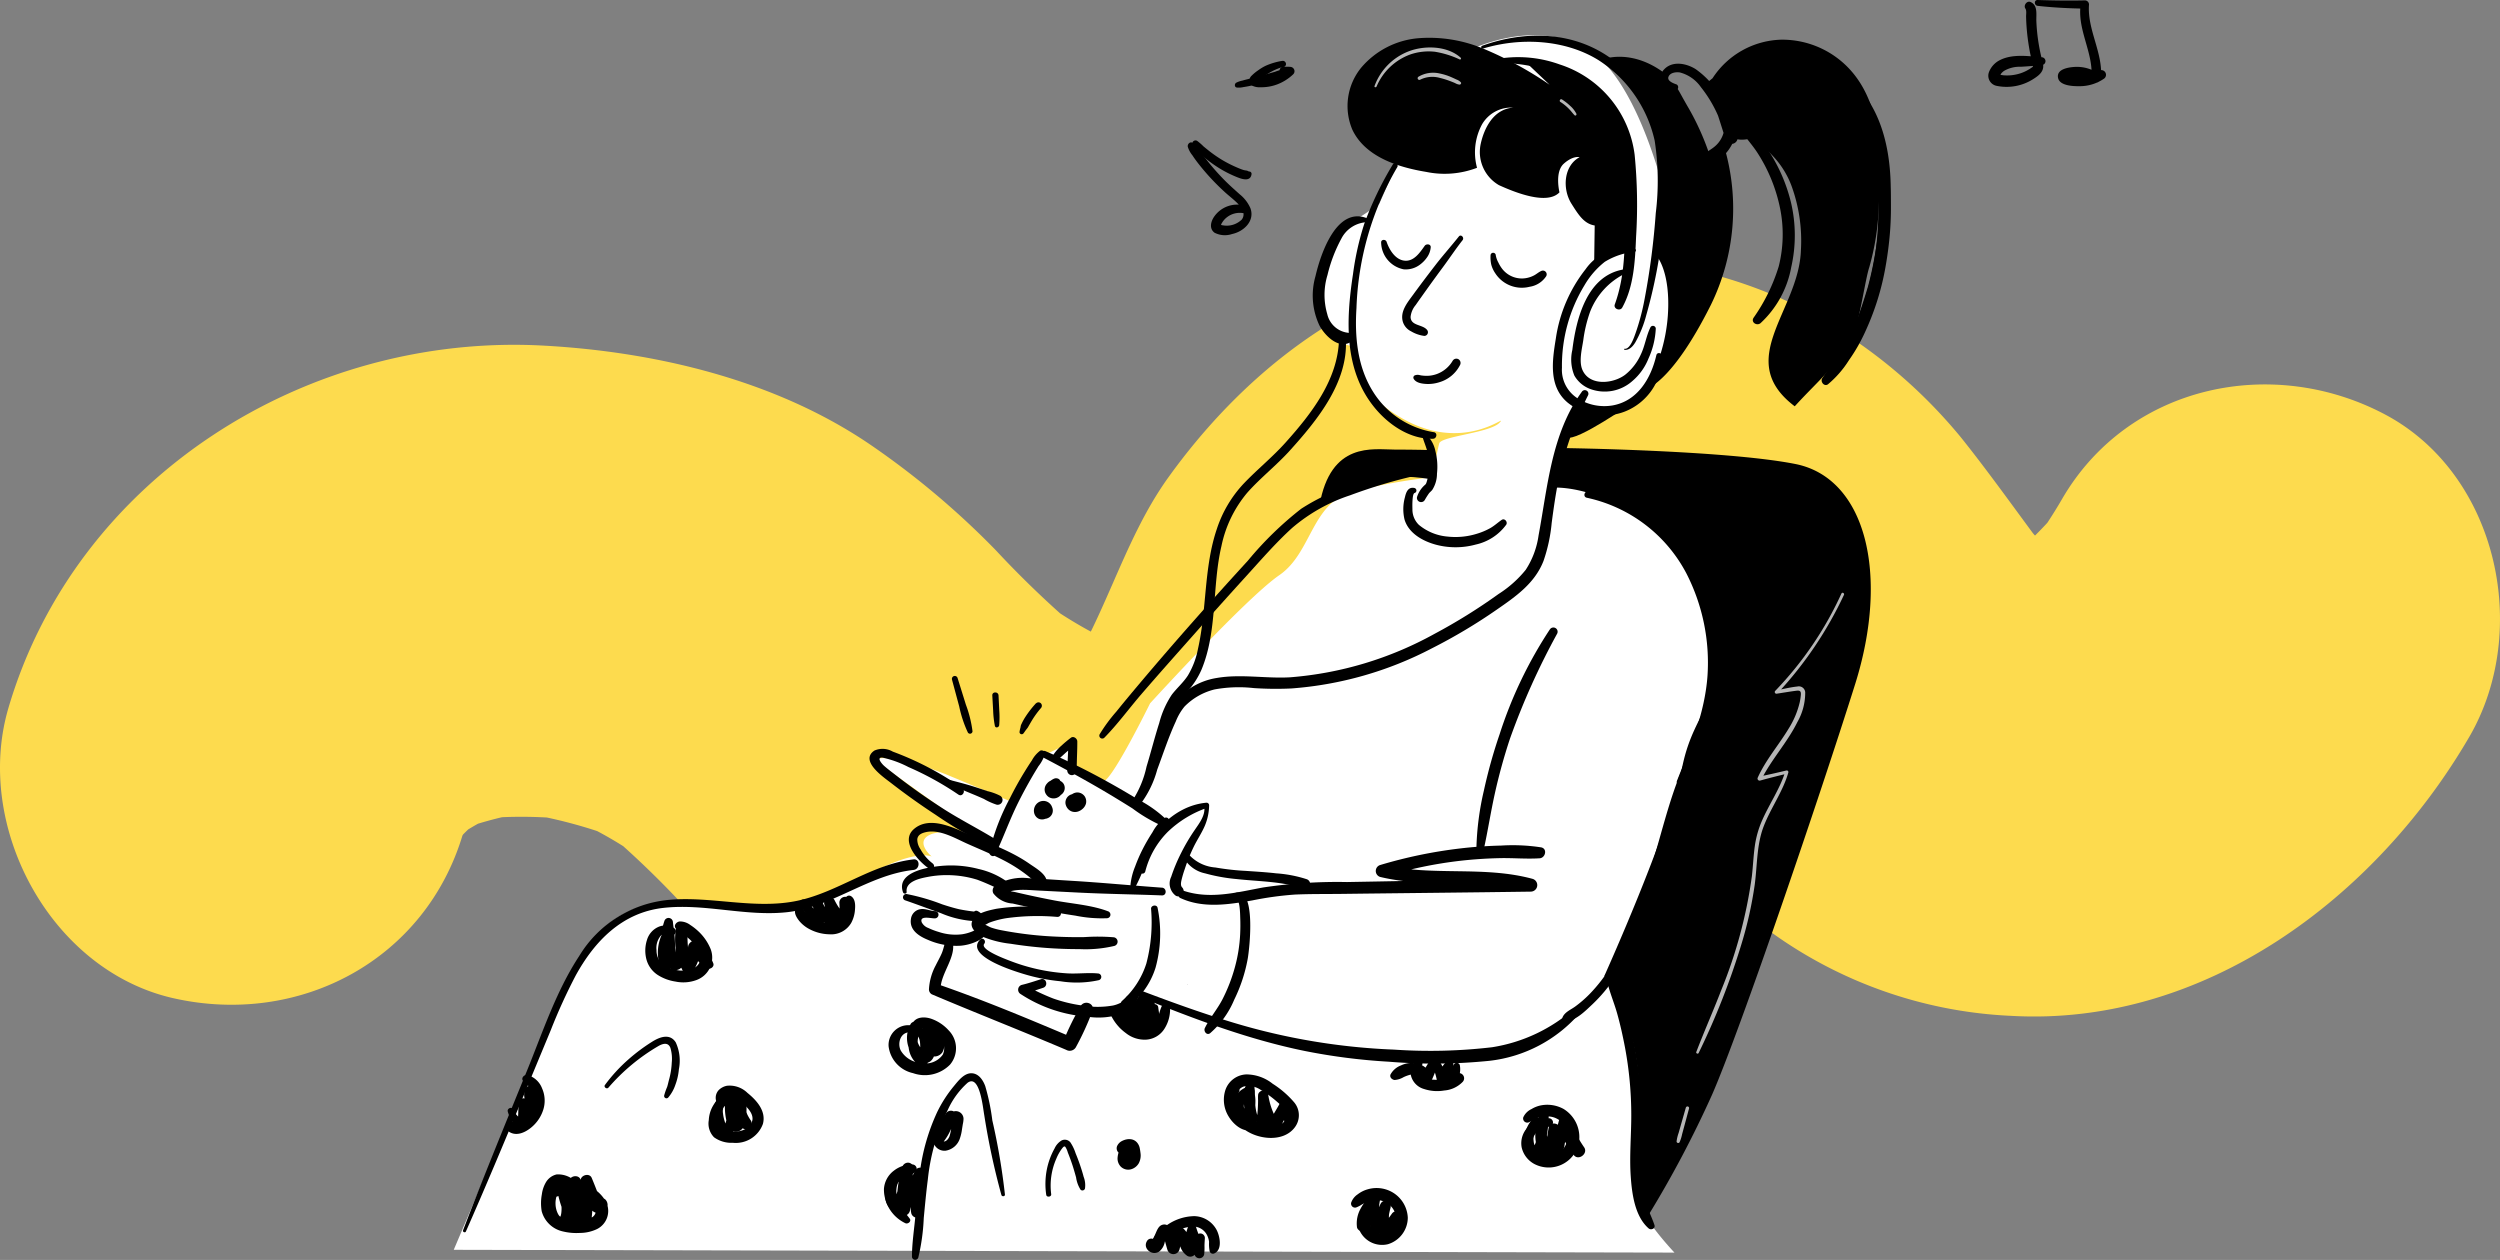 <svg xmlns="http://www.w3.org/2000/svg" width="317.484" height="160" viewBox="0 0 317.484 160"><rect x="0" y="0" width="317.484" height="160" fill="#808080" stroke="none"/><g transform="translate(-1114.828 -3819.019)"><g transform="translate(1114.828 3851.776)"><path d="M1173.633,3933.354c.338-1.153.715-2.253,1.151-3.374l-3.018,7.153a34.418,34.418,0,0,1,4.223-7.121l-4.682,6.06a39.014,39.014,0,0,1,5.961-5.837l-6.06,4.682a40.851,40.851,0,0,1,7.192-4.265l-7.152,3.018a46.159,46.159,0,0,1,11.768-3.186l-7.959,1.07a57.083,57.083,0,0,1,13.627.2l-7.959-1.07a61.386,61.386,0,0,1,13.177,3.535l-7.153-3.018a49.3,49.3,0,0,1,10.568,6.083l-6.06-4.682a119.588,119.588,0,0,1,10.448,9.982,114.688,114.688,0,0,0,15.875,13.456c11.348,8.059,27.1,13.57,41.108,13.242,18.764-.439,33.733-10.822,43.64-26.254,5.229-8.145,7.354-17.856,13.3-25.6l-4.682,6.059a37.411,37.411,0,0,1,5.971-5.761l-6.06,4.681a38.753,38.753,0,0,1,7.217-4.105l-7.152,3.018a37.4,37.4,0,0,1,8-2.187l-7.959,1.069a36.692,36.692,0,0,1,8.619-.01l-7.959-1.069a38.634,38.634,0,0,1,8.38,2.251l-7.152-3.018a37.767,37.767,0,0,1,7.514,4.332l-6.059-4.681a46.22,46.22,0,0,1,7.2,7.4l-4.682-6.059c5.428,7.025,10.082,14.863,16.456,21.088a56.342,56.342,0,0,0,36.906,16.08c24.6,1.421,46.372-15.041,58.227-35.427,7.878-13.547,3.575-33.4-10.741-40.964s-32.553-3.723-40.964,10.741a62.873,62.873,0,0,1-4.209,6.34l4.682-6.06a48.581,48.581,0,0,1-7.054,7.224l6.06-4.681a39.191,39.191,0,0,1-7.507,4.593l7.152-3.019a34.046,34.046,0,0,1-8.556,2.32l7.959-1.069a33.72,33.72,0,0,1-6.3,0l7.959,1.069a29.465,29.465,0,0,1-6.066-1.519l7.152,3.018a28.094,28.094,0,0,1-5.958-3.5l6.06,4.681a46.109,46.109,0,0,1-6.833-7.187l4.681,6.06c-4.079-5.331-7.878-10.836-12.08-16.082a64.6,64.6,0,0,0-15.28-13.522c-13.984-9.154-31.241-11.008-47.315-7.854-15.818,3.1-28.878,13.7-38.052,26.458-6.019,8.373-8.172,18.786-14.284,27.111l4.682-6.059a31.986,31.986,0,0,1-4.9,5.041l6.059-4.681a25.478,25.478,0,0,1-3.942,2.385l7.152-3.018a22.693,22.693,0,0,1-5.048,1.4l7.959-1.069a31.693,31.693,0,0,1-5.859-.037l7.959,1.07a52.158,52.158,0,0,1-11.911-3.234l7.152,3.019a56.569,56.569,0,0,1-12.532-7.331l6.06,4.681A126.408,126.408,0,0,1,1241.3,3897.4,104.979,104.979,0,0,0,1225.38,3884c-11.991-8.186-27.152-11.8-41.46-12.593-30.089-1.677-59.417,16.684-68.027,46.031-4.408,15.023,5.327,33.28,20.911,36.83,16.045,3.654,32.109-4.823,36.83-20.911Z" transform="translate(-1114.828 -3860.269)" fill="#fddb4e"/></g><g transform="translate(1172.449 3823.489)"><path d="M1199.755,3949.79s3.737-14.086,13.266-14.747,16.411,2.911,24.484-2.25,10.588-3.838,10.588-3.838-2.448-2.051.133-2.912a11.476,11.476,0,0,1,5.89.133s-10.787-7.61-12.574-9,3.375-.728,8.8,1.521,8.338,3.508,8.338,3.508l3.176-5.89,4.176-1.977-.4,3.037s3.308,1.059,4.1,1.985,6.088-9.86,6.088-9.86,12.176-13.367,16.412-16.279,4.036-9.4,9.661-10.72a80.763,80.763,0,0,1,9.751-1.718s.639-3.378.9-4.3,6.485-1.324,7.677-2.647-4.1,3.772-11.78-.2-6.551-9.463-6.551-9.463-5.36-.067-4.433-7.742,3.838-8.4,4.235-8.338,3.243-2.052,3.243-2.052l7.742-17.536s9.661-6.75,18.2-2.382,12.64,27.462,12.243,30.374-2.184,11.514-4.5,13.434a13.351,13.351,0,0,1-5.625,2.448s-5.162,2.581-5.294,4.3,3.9,4.632,7.743,4.632,21.97,19.058,19.919,28.323-6.42,39.087-11.448,47.558-6.794,13.588-5.911,15.97,4.411,6.088,4.411,6.088l-155.026-.353Z" transform="translate(-1187.389 -3824.648)" fill="#fff"/></g><g transform="translate(1290.222 3849.483)"><g transform="translate(0)"><path d="M1335.7,3857.722a3.544,3.544,0,0,0,2.872,3.4,2.992,2.992,0,0,0,2.088-.618,3.906,3.906,0,0,0,.877-.916,2.57,2.57,0,0,0,.459-1.246c.052-.445-.557-.5-.763-.207-.629.883-1.4,2.05-2.627,1.878-1.121-.157-1.862-1.362-2.211-2.384-.122-.357-.719-.326-.695.094Z" transform="translate(-1335.699 -3857.382)"/></g></g><g transform="translate(1304.117 3851.114)"><path d="M1353.2,3859.754a4.315,4.315,0,0,0,.089,1.2,3.629,3.629,0,0,0,.513,1.1,4.021,4.021,0,0,0,4.36,1.705,3.063,3.063,0,0,0,2.106-1.348.479.479,0,0,0-.649-.65c-.313.141-.561.37-.862.535a3.353,3.353,0,0,1-.816.314,3.159,3.159,0,0,1-3.287-1.156,4.491,4.491,0,0,1-.471-.784,2.949,2.949,0,0,1-.323-.916.331.331,0,0,0-.661,0Z" transform="translate(-1353.196 -3859.436)"/></g><g transform="translate(1294.315 3864.568)"><path d="M1340.893,3878.93c.294.523,1.043.626,1.6.658a4.666,4.666,0,0,0,1.672-.222,4.291,4.291,0,0,0,2.615-2.177.556.556,0,0,0-.194-.739.546.546,0,0,0-.739.194,3.869,3.869,0,0,1-2.006,1.682,3.767,3.767,0,0,1-1.314.231,4.97,4.97,0,0,1-.654-.048c-.114-.017-.225-.049-.338-.07a.987.987,0,0,0-.46.046.306.306,0,0,0-.18.445Z" transform="translate(-1340.854 -3876.378)"/></g><g transform="translate(1314.379 3853.242)"><path d="M1372.7,3862.12c-4.637.81-5.972,6.315-6.455,10.215a5.354,5.354,0,0,0,.26,3.255,3.879,3.879,0,0,0,1.984,1.689,5.282,5.282,0,0,0,5.359-.979,7.291,7.291,0,0,0,2.068-2.878,10.252,10.252,0,0,0,.926-3.8.361.361,0,0,0-.667-.181c-.549,1.1-.7,2.374-1.243,3.492a6.91,6.91,0,0,1-1.986,2.556c-1.492,1.126-4.491,1.479-5.416-.613-.477-1.081-.063-2.662.107-3.786a17.471,17.471,0,0,1,.877-3.639,9.03,9.03,0,0,1,4.408-4.8c.307-.163.082-.581-.222-.527Z" transform="translate(-1366.12 -3862.115)"/></g><g transform="translate(1286.093 3839.741)"><path d="M1336.113,3845.276a43.793,43.793,0,0,0-3.612,7.5,36.14,36.14,0,0,0-1.444,6.428c-.9,5.864-1.188,12.313,2.879,17.121,1.782,2.106,4.445,3.873,7.291,3.787.457-.014.6-.738.112-.832a11.212,11.212,0,0,1-7.7-5.088c-2.019-3.176-2.379-7-2.142-10.674a37.785,37.785,0,0,1,5.186-17.906.33.33,0,0,0-.57-.333Z" transform="translate(-1330.499 -3845.114)"/></g><g transform="translate(1294.764 3873.946)"><path d="M1342.053,3888.444c.208.864.615,1.654.774,2.536a7.77,7.77,0,0,1,.029,2.543,4.6,4.6,0,0,1-.231,1.044.581.581,0,0,1-.214.3,3.379,3.379,0,0,0-.973,1.5.533.533,0,0,0,.97.408,10.256,10.256,0,0,1,.564-.89c.125-.14.271-.257.391-.4a3.82,3.82,0,0,0,.606-2.073,7.979,7.979,0,0,0-.191-2.828,3.928,3.928,0,0,0-1.431-2.362.2.2,0,0,0-.294.226Z" transform="translate(-1341.418 -3888.188)"/></g><g transform="translate(1281.554 3846.493)"><g transform="translate(0)"><path d="M1331.761,3853.9c-3.964-1.684-6.01,4.552-6.643,7.307a8.9,8.9,0,0,0,.51,6.292c.708,1.3,2.491,3.1,4.06,2.017a.6.6,0,0,0-.3-1.1,3.064,3.064,0,0,1-2.776-2.383,8.685,8.685,0,0,1,.031-4.975,18.933,18.933,0,0,1,1.765-4.622,3.838,3.838,0,0,1,3.228-2.076c.224,0,.362-.358.124-.46Z" transform="translate(-1324.784 -3853.617)"/></g></g><g transform="translate(1305.599 3826.227)"><g transform="translate(0)"><path d="M1355.388,3828.9a20.345,20.345,0,0,1,7.588,1.731,12.949,12.949,0,0,1,6.4,6.3c1.6,3.389,1.292,7.565,1.278,11.224-.013,3.88.047,7.7-1.293,11.393-.2.554.664.9.944.4,1.477-2.667,1.633-5.928,1.755-8.91a65.309,65.309,0,0,0-.179-10.493,13.883,13.883,0,0,0-9.536-11.479,15.452,15.452,0,0,0-7.047-.817c-.372.074-.277.646.088.649Z" transform="translate(-1355.063 -3828.096)"/></g></g><g transform="translate(1312.033 3850.493)"><g transform="translate(0)"><path d="M1373.483,3858.721a6.362,6.362,0,0,0-6.159,2.643,18.524,18.524,0,0,0-3.781,8.793c-.459,2.838-.959,6.11,1.513,8.163a7.338,7.338,0,0,0,7.253,1.122,7.493,7.493,0,0,0,4.737-7.052c-.027-.4-.639-.537-.74-.1-.679,2.938-2.382,5.84-5.615,6.387a6.326,6.326,0,0,1-4.3-.856,4.292,4.292,0,0,1-2.074-3.936,19.641,19.641,0,0,1,2.852-10.461,10.533,10.533,0,0,1,2.585-2.991,8.818,8.818,0,0,1,3.791-1.274c.273-.041.163-.409-.06-.439Z" transform="translate(-1363.165 -3858.654)"/></g></g><g transform="translate(1302.932 3823.547)"><path d="M1351.931,3826.363c4.733-1.44,10.4-1.17,14.652,1.459a16.417,16.417,0,0,1,7.151,10.24,33.53,33.53,0,0,1,.137,9.2,94.166,94.166,0,0,1-1.4,10.815,29.347,29.347,0,0,1-1.167,4.434c-.171.469-.683,2.067-1.389,1.974-.083-.01-.083.12,0,.131.6.079,1.074-.472,1.356-.937a14.462,14.462,0,0,0,1.395-3.461,64.629,64.629,0,0,0,2.134-11.19,41.6,41.6,0,0,0,.111-10.588,17.232,17.232,0,0,0-6.52-10.678c-4.84-3.61-11.027-3.747-16.562-1.758-.222.08-.134.43.1.359Z" transform="translate(-1351.704 -3824.722)"/></g><g transform="translate(1285.937 3823.797)"><path d="M1355.988,3831.023a46.192,46.192,0,0,0-8.492-4.615,17.77,17.77,0,0,0-8.2-1.295,10.687,10.687,0,0,0-7.249,3.751,7.7,7.7,0,0,0-1.107,7.877c1.61,3.382,5.677,4.742,9.374,5.348a11.5,11.5,0,0,0,6.454-.522,7.52,7.52,0,0,1,.625-5.5,4.28,4.28,0,0,1,3.971-2.14c-2.564.184-3.72,2.713-4.132,4.617a4.866,4.866,0,0,0,2.316,5.225c2.07.942,6.129,2.566,7.69.912,0,0-.64-2.589.558-3.646s2-.817,2-.817c-2.007,1.068-2.243,4-1.028,5.925.856,1.355,1.58,2.539,2.942,2.75l-.066,4.632,3.145-1.448s1.407.844,1.484-2.416.886-11.938-3.049-15.865-3.445-4.09-6.119-4.807-4.294-.978-4.294-.978Z" transform="translate(-1330.303 -3825.036)"/></g><g transform="translate(1316.04 3881.412)"><path d="M1368.513,3898.406a18.731,18.731,0,0,1,12.652,9.617,24.843,24.843,0,0,1,2.674,13.021c-.342,4.716-2.166,8.986-3.88,13.325-.162.41.484.657.7.294a29.294,29.294,0,0,0,3.918-20.217,22,22,0,0,0-6.7-12.515,19.4,19.4,0,0,0-9.143-4.332c-.523-.1-.752.683-.222.807Z" transform="translate(-1368.212 -3897.589)"/></g><g transform="translate(1325.745 3827.115)"><g transform="translate(0)"><path d="M1382.373,3831.823c-.392-.145-1.218-.447-.948-1.006.237-.492.947-.567,1.417-.5a4.693,4.693,0,0,1,2.684,1.877,16,16,0,0,1,3.138,6.639l1.5-.413c-.531-1.549-1.058-3.1-1.567-4.652l-1.244.723a3.441,3.441,0,0,1,.122,5.051c-.456.452-1.043.731-1.536,1.143a.643.643,0,0,0,.45,1.088c1.722.007,3.131-1.9,3.5-3.432a5.156,5.156,0,0,0-1.486-4.9c-.514-.483-1.487-.013-1.243.723.515,1.552,1.009,3.11,1.5,4.669a.778.778,0,0,0,1.5-.413,17.3,17.3,0,0,0-2.023-4.842,11.046,11.046,0,0,0-3.284-3.682c-1.167-.732-2.93-1.094-3.993.022a1.406,1.406,0,0,0-.286,1.617,2.394,2.394,0,0,0,1.59,1.027c.485.138.665-.576.206-.745Z" transform="translate(-1380.433 -3829.214)"/></g></g><g transform="translate(1331.528 3824.054)"><path d="M1406.4,3829.681a11.672,11.672,0,0,0-9.14-4.318,10.75,10.75,0,0,0-8.764,4.9l-.776.628,2.651,3.608c-1.1,4.622,2.881,3.428,2.881,3.428a11.234,11.234,0,0,1,5.3,6.072,20.337,20.337,0,0,1,1.167,8.106c-.253,7.71-8.575,13.914-.785,19.818,3.446-3.77,5-4.647,7.412-9.177.8-1.494,1.521-6.855,2.05-8.464a31.9,31.9,0,0,0,1.217-7.956C1409.975,3840.549,1410.04,3834.182,1406.4,3829.681Z" transform="translate(-1387.715 -3825.36)"/></g><g transform="translate(1293.035 3880.966)"><path d="M1340.673,3897.056c-.8-.175-1.07.5-1.217,1.156a5.689,5.689,0,0,0-.058,2.837c.523,1.772,2.361,2.775,4.039,3.218a9.7,9.7,0,0,0,5-.03,6.535,6.535,0,0,0,3.888-2.537c.2-.357-.222-.848-.592-.593-.488.337-.92.741-1.437,1.037a8.417,8.417,0,0,1-1.72.724,9.157,9.157,0,0,1-3.73.353,6.55,6.55,0,0,1-3.62-1.484,2.7,2.7,0,0,1-.822-2c-.008-.269-.057-1.974.271-2.043a.333.333,0,0,0,0-.637Z" transform="translate(-1339.241 -3897.028)"/></g><g transform="translate(1246.965 3914.377)"><path d="M1281.444,3939.872c2.609,1.366,5.2,2.778,7.737,4.267,1.251.735,2.49,1.493,3.717,2.265a19.61,19.61,0,0,0,3.738,2.205c.516.179.811-.5.5-.856a15.265,15.265,0,0,0-3.562-2.5q-1.855-1.139-3.76-2.192a88.44,88.44,0,0,0-7.94-3.92c-.487-.21-.921.473-.427.731Z" transform="translate(-1281.226 -3939.102)"/></g><g transform="translate(1258.388 3922.844)"><g transform="translate(0)"><path d="M1299.935,3949.816a5.431,5.431,0,0,0-1.517,1.8,23.637,23.637,0,0,0-1.248,2.148,19.588,19.588,0,0,0-.967,2.219,8.235,8.235,0,0,0-.591,2.358.356.356,0,0,0,.658.179,19.4,19.4,0,0,0,.951-2.108c.31-.713.654-1.418,1-2.113q.512-1.013,1.113-1.98c.212-.341.419-.686.638-1.023a3.536,3.536,0,0,0,.545-1.028.4.4,0,0,0-.588-.452Z" transform="translate(-1295.611 -3949.764)"/></g></g><g transform="translate(1240.469 3914.31)"><path d="M1279.479,3939.077a3.719,3.719,0,0,0-1.027,1.21c-.341.5-.664,1.016-.981,1.532-.655,1.066-1.257,2.163-1.816,3.281a27.813,27.813,0,0,0-2.6,6.811c-.087.435.552.78.765.323,1.008-2.155,1.807-4.4,2.864-6.533.522-1.053,1.082-2.087,1.666-3.106.3-.526.615-1.045.933-1.561a4.628,4.628,0,0,0,.8-1.5.415.415,0,0,0-.6-.463Z" transform="translate(-1273.046 -3939.018)"/></g><g transform="translate(1240.885 3930.533)"><path d="M1295.073,3960.661c-3.813-.275-7.617-.639-11.434-.87-1.813-.109-3.626-.242-5.439-.326a6.547,6.547,0,0,0-4.259.908.766.766,0,0,0-.269,1.024,3.361,3.361,0,0,0,2.444,1.279q1.976.458,3.968.849t4,.689a16.8,16.8,0,0,0,4.012.329.454.454,0,0,0,.12-.886c-2.111-.8-4.58-.949-6.792-1.372q-1.613-.308-3.217-.661-.849-.186-1.7-.385c-.438-.1-1.283-.155-1.547-.6l-.268,1.024c1.345-.959,3.047-.721,4.606-.641l5.126.261c3.548.181,7.1.223,10.646.361.639.025.628-.941,0-.986Z" transform="translate(-1273.57 -3959.447)"/></g><g transform="translate(1238.212 3934.134)"><g transform="translate(0)"><path d="M1281.06,3964.285a25.912,25.912,0,0,0-7.693-.011c-.909.188-2.448.494-2.977,1.352-.615,1,.424,1.821,1.245,2.208a12.939,12.939,0,0,0,3.518.883q2.207.35,4.438.523,2.145.164,4.3.158a15.829,15.829,0,0,0,4.453-.407.561.561,0,0,0-.149-1.1,24.856,24.856,0,0,0-3.641-.019q-1.739.027-3.477-.053a47.01,47.01,0,0,1-7.041-.81,9.521,9.521,0,0,1-1.336-.344c-.261-.094-.5-.264-.759-.353l-.247-.179q-.164.407.079.219c.159.012.5-.24.672-.306.253-.1.511-.184.772-.26a11.484,11.484,0,0,1,1.35-.307,28.858,28.858,0,0,1,6.5-.172c.663.041.646-.962,0-1.023Z" transform="translate(-1270.204 -3963.982)"/></g></g><g transform="translate(1244.13 3943.35)"><g transform="translate(0)"><path d="M1280.533,3975.615c-.807.252-1.61.528-2.433.72a.636.636,0,0,0-.15,1.148,17.84,17.84,0,0,0,8.48,2.883,9.134,9.134,0,0,0,4.343-.362c1.014-.413,2.328-1.5,2.181-2.736-.036-.3-.44-.588-.683-.284a6.266,6.266,0,0,1-1.072,1.295,3.969,3.969,0,0,1-1.485.667,11.281,11.281,0,0,1-3.935,0,18.535,18.535,0,0,1-3.649-.878,28,28,0,0,1-3.547-1.674l-.15,1.147c.781-.327,1.6-.574,2.4-.844.681-.23.4-1.3-.3-1.086Z" transform="translate(-1277.656 -3975.587)"/></g></g><g transform="translate(1259.47 3920.954)"><path d="M1297.781,3956.094a10.91,10.91,0,0,1,2.883-5.035,13.625,13.625,0,0,1,4.979-3.026l-.406-.23c.264,1.1-.615,2.207-1.192,3.061a24.569,24.569,0,0,0-1.721,2.917,21.841,21.841,0,0,0-1.258,3.015,1.938,1.938,0,0,0,.586,2.406.673.673,0,0,0,.812-1.052c-.232-.226-.156-.634-.093-.918a14.32,14.32,0,0,1,.43-1.453,22.031,22.031,0,0,1,1.156-2.854c.436-.877.988-1.7,1.377-2.6a6.943,6.943,0,0,0,.551-2.609.332.332,0,0,0-.33-.33c-4.33.386-7.824,4.368-8.573,8.489-.094.516.668.745.8.22Z" transform="translate(-1296.974 -3947.384)"/></g><g transform="translate(1258.707 3944.58)"><g transform="translate(0)"><path d="M1296.283,3977.946c7,2.834,14.111,5.576,21.534,7.092a76.413,76.413,0,0,0,10.681,1.366,69.506,69.506,0,0,0,12.78-.113,17.8,17.8,0,0,0,11.481-6.062.452.452,0,0,0-.639-.638,20.538,20.538,0,0,1-10.506,4.976,67.519,67.519,0,0,1-12.47.3,81.627,81.627,0,0,1-20.4-3.427c-4.142-1.251-8.21-2.729-12.25-4.274-.491-.187-.69.588-.215.781Z" transform="translate(-1296.012 -3977.135)"/></g></g><g transform="translate(1264.492 3926.371)"><g transform="translate(0)"><path d="M1303.551,3960.906c2.883,1.336,6.116.819,9.133.292a42.2,42.2,0,0,1,5.378-.739c2.01-.091,4.031-.061,6.043-.087,7.982-.1,15.965-.174,23.948-.287a.828.828,0,0,0,.219-1.619c-6.2-1.692-12.714-.308-18.943-1.764v1.517a54.048,54.048,0,0,1,9.891-2.066q2.427-.266,4.87-.32c1.688-.037,3.386.127,5.068.019.748-.048,1.016-1.229.188-1.389a23.733,23.733,0,0,0-5.069-.227q-2.629.06-5.244.369a59.622,59.622,0,0,0-10.123,2.1.793.793,0,0,0,0,1.517c6.219,1.49,12.741.164,18.924,1.837l.219-1.619c-7.785.125-15.57.291-23.355.428a63.757,63.757,0,0,0-10.657.688c-3.348.624-6.75,1.54-10.1.419-.542-.182-.924.689-.395.935Z" transform="translate(-1303.298 -3954.206)"/></g></g><g transform="translate(1302.322 3898.697)"><path d="M1360.265,3919.605a54.358,54.358,0,0,0-6.385,13.329,64.293,64.293,0,0,0-1.992,7.131,35.917,35.917,0,0,0-.952,7.325.482.482,0,0,0,.942.127c.515-2.345.878-4.722,1.4-7.069a70.709,70.709,0,0,1,1.922-6.967,91.6,91.6,0,0,1,5.992-13.335.536.536,0,0,0-.924-.54Z" transform="translate(-1350.936 -3919.356)"/></g><g transform="translate(1313.24 3914.439)"><g transform="translate(0)"><path d="M1380.846,3939.391c-2.71,5.343-3.705,11.364-5.7,16.976a54.715,54.715,0,0,1-4.178,9.919,19.461,19.461,0,0,1-2.874,3.76,14.539,14.539,0,0,1-1.78,1.536c-.547.4-1.3.692-1.589,1.331-.079.175-.034.454.2.492,1.262.2,2.7-1.288,3.554-2.086a19.528,19.528,0,0,0,2.922-3.5,42.833,42.833,0,0,0,4.334-9.563c1.07-3.015,1.983-6.049,2.83-9.134a64.464,64.464,0,0,1,2.991-9.32c.21-.472-.465-.891-.708-.413Z" transform="translate(-1364.685 -3939.18)"/></g></g><g transform="translate(1318.692 3826.229)"><path d="M1371.551,3828.341s3.45-1.231,7.535,1.851a1.245,1.245,0,0,0,.763,1.537c1.1.385.507-.143,2.312,2.945a32.811,32.811,0,0,1,2.767,6.3l1.735-1.421a27.792,27.792,0,0,1-1.708,20.058c-5.148,10.276-8.4,10.737-8.4,10.737a21.481,21.481,0,0,0,2.94-9.432c.365-5.49-1.379-7.462-1.379-7.462s1.506-8.5.133-14.9A18.642,18.642,0,0,0,1371.551,3828.341Z" transform="translate(-1371.551 -3828.098)"/></g><g transform="translate(1313.789 3870.455)"><path d="M1367.056,3883.791s-.4.723-1.568,3.414,7.108-2.934,7.108-2.934S1369.091,3884.7,1367.056,3883.791Z" transform="translate(-1365.377 -3883.791)"/></g><g transform="translate(1238.907 3938.228)"><g transform="translate(0)"><path d="M1271.466,3969.255c-2,2.065,4.341,4,5.514,4.356a23.866,23.866,0,0,0,4.688.93,13.054,13.054,0,0,0,4.88-.14.435.435,0,0,0-.115-.851c-1.275-.122-2.58.065-3.864-.01a24.169,24.169,0,0,1-7.39-1.626c-.491-.193-3.769-1.4-3.186-2.134.29-.366-.184-.88-.527-.526Z" transform="translate(-1271.078 -3969.136)"/></g></g><g transform="translate(1265.596 3944.047)"><g transform="translate(0)"><path d="M1304.708,3976.5a.02.02,0,0,0,0-.04.02.02,0,0,0,0,.04Z" transform="translate(-1304.688 -3976.465)"/></g></g><g transform="translate(1257.198 3934.018)"><g transform="translate(0)"><path d="M1297.921,3964.251a20.541,20.541,0,0,1-.6,6.943,10.694,10.694,0,0,1-3.087,4.75c-.341.305.092.778.462.6a6.2,6.2,0,0,0,2.367-1.977,9.787,9.787,0,0,0,1.431-2.858,16.3,16.3,0,0,0,.257-7.57c-.073-.473-.852-.36-.832.112Z" transform="translate(-1294.112 -3963.835)"/></g></g><g transform="translate(1254.437 3878.631)"><path d="M1330.837,3894.093a50.662,50.662,0,0,0-7.942,1.932,26.046,26.046,0,0,0-6.629,3.063,43.406,43.406,0,0,0-6.759,6.58c-4.593,5.016-9.112,10.1-13.5,15.3-1.08,1.28-2.157,2.564-3.207,3.87a20.353,20.353,0,0,0-2.121,2.878.374.374,0,0,0,.585.451c1.7-1.727,3.166-3.75,4.753-5.587,2.242-2.6,4.524-5.157,6.8-7.725q3.227-3.645,6.5-7.247c1.876-2.06,3.728-4.2,5.786-6.075a21.805,21.805,0,0,1,7.39-4.163,65.649,65.649,0,0,1,8.542-2.542c.486-.107.273-.814-.2-.735Z" transform="translate(-1290.635 -3894.087)"/></g><g transform="translate(1259.095 3868.57)"><g transform="translate(0)"><path d="M1353.113,3881.628c-3.862,5.325-4.328,12.013-5.494,18.26a10.68,10.68,0,0,1-1.63,4.346,14.237,14.237,0,0,1-3.445,3.066,71.444,71.444,0,0,1-8.144,5.067,45.114,45.114,0,0,1-18.337,5.514c-3.079.175-6.234-.442-9.285.08a8.58,8.58,0,0,0-5.732,3.586c-2.221,3.688-2.752,8.139-4.514,12.023-.148.327.251.715.533.411a12.829,12.829,0,0,0,2.131-4.378c.759-2.037,1.439-4.127,2.349-6.1a7.108,7.108,0,0,1,1.121-1.913,8.025,8.025,0,0,1,3.811-2.169,17.093,17.093,0,0,1,4.978-.172,42,42,0,0,0,4.776.048,45.757,45.757,0,0,0,17.851-5.1,69.128,69.128,0,0,0,8.241-4.916c2.417-1.669,4.825-3.344,5.929-6.182a20.5,20.5,0,0,0,1.037-4.816c.241-1.836.5-3.667.871-5.483a44.2,44.2,0,0,1,3.738-10.713.456.456,0,0,0-.787-.46Z" transform="translate(-1296.502 -3881.418)"/></g></g><g transform="translate(1258.501 3861.675)"><path d="M1322.128,3873.149c-.132,5.145-3.489,9.441-6.775,13.114-1.668,1.864-3.611,3.425-5.331,5.231a15.4,15.4,0,0,0-3.4,5.732c-1.677,4.93-1.27,10.229-2.408,15.264a10.362,10.362,0,0,1-1.281,3.375c-.581.9-1.393,1.586-2.038,2.431a11.85,11.85,0,0,0-1.6,3.608c-.587,1.833-1.051,3.7-1.615,5.544a12.746,12.746,0,0,1-1.8,4.318.442.442,0,0,0,.625.625,7.091,7.091,0,0,0,1.868-3.222c.581-1.65,1.017-3.347,1.5-5.027a22.754,22.754,0,0,1,1.572-4.476,9.774,9.774,0,0,1,1.444-1.8,10.07,10.07,0,0,0,1.774-2.743c2.042-4.9,1.329-10.576,2.532-15.688a15.335,15.335,0,0,1,3.277-6.781c1.684-1.9,3.707-3.472,5.413-5.36,3.457-3.827,7.428-8.67,7.108-14.144a.428.428,0,0,0-.856,0Z" transform="translate(-1295.754 -3872.735)"/></g><g transform="translate(1225.255 3914.097)"><path d="M1265.658,3943.754a38.83,38.83,0,0,0-5.821-3.377q-1.471-.688-3-1.255a2.593,2.593,0,0,0-2.333-.135c-1.942,1.3,1.206,3.415,2.105,4.113q2.74,2.127,5.645,4.028a51.429,51.429,0,0,0,6.783,3.951c.658.3,1.222-.6.578-.989-2.128-1.285-4.34-2.409-6.435-3.756-2.048-1.316-4.041-2.721-5.962-4.218-.489-.38-.99-.755-1.457-1.162-.3-.26-1.094-1.181-.187-1.062a13.244,13.244,0,0,1,3.25,1.188,38.7,38.7,0,0,1,6.346,3.5c.514.349.985-.477.484-.827Z" transform="translate(-1253.886 -3938.749)"/></g><g transform="translate(1229.501 3932.556)"><path d="M1259.529,3962.8c1.521.525,3.025,1.094,4.54,1.634a12.606,12.606,0,0,0,4.64,1.016c.463-.023.841-.661.418-1.009a1.813,1.813,0,0,0-.486-.314.394.394,0,0,0-.48.273,1.435,1.435,0,0,0-.043.459l.592-.591a22.2,22.2,0,0,1-2.349-.344c-.725-.169-1.438-.388-2.145-.62a26.689,26.689,0,0,0-4.466-1.3.415.415,0,0,0-.22.8Z" transform="translate(-1259.234 -3961.995)"/></g><g transform="translate(1229.376 3928.922)"><path d="M1259.665,3960.768c-.148-1.329,1.7-1.7,2.66-1.887a12.785,12.785,0,0,1,3.187-.21,12.946,12.946,0,0,1,3.125.564,27.573,27.573,0,0,1,3.086,1.378l-.332-.578-.025-.118a.366.366,0,0,0-.16.607c.384.367.741.283,1.193.09a.673.673,0,0,0,.136-1.052,10.016,10.016,0,0,0-3.739-1.693,13.762,13.762,0,0,0-4.124-.433c-1.722.087-6.443.643-5.464,3.4.081.229.488.216.457-.062Z" transform="translate(-1259.077 -3957.418)"/></g><g transform="translate(1230.486 3934.458)"><g transform="translate(0)"><path d="M1263.558,3964.659c-.64-.023-1.23-.363-1.883-.244a1.425,1.425,0,0,0-1.169,1.19c-.251,1.437,1,2.233,2.149,2.7a8.909,8.909,0,0,0,4.132.747,6.139,6.139,0,0,0,1.932-.487c.576-.252,1.328-.7,1.414-1.368.036-.282-.26-.487-.5-.5-.43-.028-.916.357-1.309.525a5.584,5.584,0,0,1-1.321.375,6.71,6.71,0,0,1-2.964-.292,8.792,8.792,0,0,1-1.337-.508,1.51,1.51,0,0,1-.832-.72c-.324-.928,1.255-.462,1.69-.5a.461.461,0,0,0,0-.921Z" transform="translate(-1260.474 -3964.39)"/></g></g><g transform="translate(1234.913 3918.005)"><path d="M1266.239,3944.212c1.067.394,2.107.854,3.159,1.286q.766.313,1.521.652a8.375,8.375,0,0,0,1.6.72.617.617,0,0,0,.473-1.122,7.067,7.067,0,0,0-1.65-.6q-.815-.279-1.634-.543c-1.1-.355-2.21-.625-3.323-.921a.275.275,0,0,0-.146.53Z" transform="translate(-1266.049 -3943.671)"/></g><g transform="translate(1248.551 3912.62)"><path d="M1283.873,3939.717c.393-.291.739-.642,1.107-.963a13.235,13.235,0,0,1,1.06-.836l-.818-.469c-.052.615-.079,1.23-.107,1.847s-.07,1.231-.079,1.846a.593.593,0,0,0,.586.587.6.6,0,0,0,.586-.587c.039-.614.045-1.231.065-1.846s.041-1.231.037-1.847c0-.372-.477-.731-.819-.469-.412.316-.813.645-1.193,1a5.8,5.8,0,0,0-1.017,1.147.44.44,0,0,0,.068.524.433.433,0,0,0,.524.068Z" transform="translate(-1283.223 -3936.889)"/></g><g transform="translate(1230.255 3923.525)"><path d="M1263.219,3955.78a5.681,5.681,0,0,1-1.572-1.825,2.158,2.158,0,0,1-.4-1.248c.058-.561.526-.781,1.047-.905,1.772-.42,3.718.753,5.273,1.449,1.579.708,3.2,1.361,4.734,2.163a19.2,19.2,0,0,1,2.094,1.265c.367.256.726.521,1.073.805q.213.175.42.357.1.091.2.184c.121.171.21.114.265-.173l.469-.061-.116-.03a.56.56,0,0,0-.626.813.864.864,0,0,0,1.6-.436c.049-.986-1.483-1.836-2.159-2.311-2.348-1.65-5.2-2.633-7.812-3.786-1.959-.865-4.934-2.331-6.886-.644-1.818,1.569.615,4.165,1.981,5.074.438.29.808-.391.4-.692Z" transform="translate(-1260.184 -3950.622)"/></g><g transform="translate(1333.71 3832.73)"><path d="M1390.774,3837.138c1.166.169,1.263,1.061,1.834,1.927.685,1.039,1.547,1.95,2.217,3.009a20.5,20.5,0,0,1,2.821,6.986,16.657,16.657,0,0,1-.178,7.343,22.982,22.982,0,0,1-3.2,6.531c-.363.577.418,1.063.885.682a12.8,12.8,0,0,0,3.9-7.1,18.24,18.24,0,0,0-.017-8.178,21.076,21.076,0,0,0-3.643-7.741,36.361,36.361,0,0,1-2.368-3.055,2.158,2.158,0,0,0-2.136-1.251c-.461.019-.62.777-.115.85Z" transform="translate(-1390.462 -3836.285)"/></g><g transform="translate(1346.014 3828.586)"><g transform="translate(0)"><path d="M1406.186,3831.907c6.4,4,7.49,11.914,7.038,18.867a35.443,35.443,0,0,1-2.037,9.847,29.715,29.715,0,0,1-2.2,4.718c-.424.731-.852,1.468-1.335,2.161a22.733,22.733,0,0,0-1.482,2.057c-.241.445.274,1.077.745.745a12.987,12.987,0,0,0,2.65-3.042,22.039,22.039,0,0,0,2.161-3.814,33.224,33.224,0,0,0,2.51-8.141c1.016-5.782,1.121-12.4-1.411-17.817a12.7,12.7,0,0,0-6.175-6.376.461.461,0,0,0-.465.8Z" transform="translate(-1405.958 -3831.067)"/></g></g><g transform="translate(1346.022 3827.177)"><g transform="translate(0)"><path d="M1406.127,3829.895c6.575,2.968,7.648,10.847,7.415,17.247a47.049,47.049,0,0,1-1.545,10.375,97.891,97.891,0,0,1-3.6,10c-.119.309.335.448.5.211,3.322-4.731,4.894-10.837,5.6-16.5.684-5.481.754-11.908-2.128-16.821a11.3,11.3,0,0,0-6-5.094c-.339-.117-.58.436-.247.587Z" transform="translate(-1405.967 -3829.292)"/></g></g><g transform="translate(1292.896 3848.936)"><g transform="translate(0)"><path d="M1346.263,3856.809c-.97,1.223-2.013,2.385-2.969,3.624-.981,1.27-1.949,2.551-2.895,3.848-.705.969-1.628,2.091-1.241,3.377a2.016,2.016,0,0,0,1.051,1.2,4.365,4.365,0,0,0,1.668.577.464.464,0,0,0,.4-.693c-.521-.8-2.131-.527-2.141-1.726a2.753,2.753,0,0,1,.645-1.5c.381-.556.777-1.1,1.167-1.652q1.127-1.586,2.286-3.147c.841-1.135,1.628-2.328,2.5-3.435.265-.334-.206-.812-.473-.473Z" transform="translate(-1339.067 -3856.693)"/></g></g><g transform="translate(1235.709 3904.873)"><path d="M1267.066,3927.586l.918,3.411a14.991,14.991,0,0,0,1.1,3.311.319.319,0,0,0,.589-.16,15.016,15.016,0,0,0-.843-3.383l-1.051-3.374a.368.368,0,0,0-.709.2Z" transform="translate(-1267.051 -3927.134)"/></g><g transform="translate(1240.843 3906.954)"><path d="M1273.518,3930.135l.108,1.929a12.278,12.278,0,0,0,.217,1.929c.073.331.516.217.549-.074a11.957,11.957,0,0,0,.01-1.892l-.093-1.892c-.025-.508-.819-.509-.791,0Z" transform="translate(-1273.517 -3929.754)"/></g><g transform="translate(1244.294 3908.203)"><path d="M1279.963,3931.451a12.8,12.8,0,0,0-1.314,1.681,6.966,6.966,0,0,0-.5.892,1.441,1.441,0,0,0-.123.3c-.017.077-.02.155-.04.229a3.882,3.882,0,0,0-.118.555.281.281,0,0,0,.477.2c.109-.133.2-.272.3-.412s.211-.251.3-.4c.164-.288.327-.578.5-.862a11.392,11.392,0,0,1,1.139-1.562.443.443,0,0,0,0-.612.438.438,0,0,0-.611,0Z" transform="translate(-1277.863 -3931.327)"/></g><g transform="translate(1265.664 3837.101)"><path d="M1311.887,3849.792a3.551,3.551,0,0,0-3.749,1.412c-.436.626-.674,1.535.041,2.059a2.864,2.864,0,0,0,2.22.165c1.479-.311,2.93-1.656,2.331-3.284a4.66,4.66,0,0,0-1.371-1.773c-.684-.613-1.369-1.22-2.012-1.878a29.877,29.877,0,0,1-1.986-2.243c-.331-.414-.642-.844-.973-1.258a4.8,4.8,0,0,0-.973-1.135c-.344-.224-.7.146-.636.489a3.135,3.135,0,0,0,.585,1.084c.231.356.477.693.738,1.028.5.64,1.025,1.257,1.575,1.853q.857.928,1.792,1.781c.579.528,1.222,1,1.759,1.574.482.516.9,1.244.418,1.91a2.732,2.732,0,0,1-2.4.748c-.336-.036-.256-.086-.1-.356a2.459,2.459,0,0,1,.675-.724,2.636,2.636,0,0,1,1.93-.48c.558.065.661-.834.131-.969Z" transform="translate(-1304.773 -3841.789)"/></g><g transform="translate(1266.24 3836.836)"><g transform="translate(0)"><path d="M1305.549,3842.084a4.174,4.174,0,0,0,.749.858,11.6,11.6,0,0,0,.883.813,16.156,16.156,0,0,0,1.936,1.361,15.106,15.106,0,0,0,2.081,1.026c.6.243,1.675.606,1.822-.356a.293.293,0,0,0-.278-.365c-.107,0-.214-.1-.326-.118a3.145,3.145,0,0,1-.4-.072c-.292-.092-.577-.21-.859-.331a15.9,15.9,0,0,1-1.838-.932,16.448,16.448,0,0,1-1.649-1.134c-.253-.2-.5-.4-.743-.6a6.975,6.975,0,0,0-.815-.71.417.417,0,0,0-.567.566Z" transform="translate(-1305.499 -3841.456)"/></g></g><g transform="translate(1273.499 3826.745)"><g transform="translate(0)"><path d="M1318.8,3828.754a8.464,8.464,0,0,0-2.093.618,5.921,5.921,0,0,0-.917.55,5.8,5.8,0,0,0-.873.712.806.806,0,0,0,.055,1.255,2.018,2.018,0,0,0,1.056.212,5.673,5.673,0,0,0,2.088-.343,6.04,6.04,0,0,0,2.089-1.308.55.55,0,0,0,.114-.6.575.575,0,0,0-.5-.339,5.379,5.379,0,0,0-.605-.014.877.877,0,0,0-.626.173.4.4,0,0,0,0,.56.923.923,0,0,0,.579.255,5.785,5.785,0,0,0,.652.128l-.389-.939a4.684,4.684,0,0,1-3.691,1.323c-.063-.005-.136-.023-.161-.02s-.039-.009-.008.008q-.028.6.16.354a4.787,4.787,0,0,0,.4-.358,6.373,6.373,0,0,1,.894-.621,7.161,7.161,0,0,1,1.985-.868c.485-.114.273-.817-.2-.735Z" transform="translate(-1314.64 -3828.748)"/></g></g><g transform="translate(1271.649 3827.745)"><path d="M1312.544,3832.4a2.686,2.686,0,0,0,.863-.06c.308-.044.611-.1.915-.169.564-.123,1.128-.248,1.688-.39s1.114-.3,1.668-.465a4.967,4.967,0,0,0,1.67-.674c.27-.211.025-.615-.26-.628a5.475,5.475,0,0,0-1.664.378c-.553.163-1.111.313-1.668.464s-1.113.3-1.673.445c-.28.07-.559.14-.836.221a2.811,2.811,0,0,0-.781.273c-.214.141-.221.551.079.6Z" transform="translate(-1312.311 -3830.008)"/></g><g transform="translate(1367.328 3819.235)"><g transform="translate(0)"><path d="M1439.566,3826.346c-1.683-.148-3.687-.437-5.257.345a2.841,2.841,0,0,0-1.428,1.549,1.31,1.31,0,0,0,1,1.743,6.281,6.281,0,0,0,4.606-.853c.637-.4,1.344-.9,1.287-1.739a7.406,7.406,0,0,0-.256-1.141q-.163-.7-.286-1.407a23.939,23.939,0,0,1-.328-3.039c-.04-.874.225-2.073-.756-2.479-.454-.187-.908.446-.642.834.179.259.087.716.093,1.016q.013.673.063,1.344.093,1.25.3,2.487.1.62.238,1.234c.051.233.105.467.163.7a1.61,1.61,0,0,1,.123.483c-.024.157-.059.151-.222.268a4.574,4.574,0,0,1-.387.246,5.179,5.179,0,0,1-1.024.458,5.444,5.444,0,0,1-2.154.24,3.719,3.719,0,0,0-.373-.048c-.05-.012-.1-.024-.149-.038.029.252.061.3.094.136.071-.053.117-.209.179-.287a1.761,1.761,0,0,1,.352-.322,3.942,3.942,0,0,1,2.117-.522c.885-.053,1.76-.111,2.642-.211a.5.5,0,0,0,0-1Z" transform="translate(-1432.798 -3819.291)"/></g></g><g transform="translate(1373.236 3819.019)"><path d="M1440.6,3819.763c1.992.22,3.99.322,5.994.352l-.506-.664c-.555,3.275,1.617,6.194,1.339,9.447l.91-.522a4.79,4.79,0,0,0-2.893-.864c-.8.026-2.54.238-2.244,1.442.237.961,1.909,1.02,2.682,1.011a5.459,5.459,0,0,0,3.162-.968.6.6,0,0,0-.6-1.028,6.484,6.484,0,0,1-1.947.631,5.119,5.119,0,0,1-1.01.027,4.1,4.1,0,0,1-.531-.067,2.221,2.221,0,0,0-.462-.113q-.3-.167-.117.231c-.058.259-.012.337.141.234a1.856,1.856,0,0,0,.428-.124,3.147,3.147,0,0,1,1.02-.052,3.714,3.714,0,0,1,1.762.685c.408.286.876-.106.91-.522.267-3.212-1.759-6.1-1.518-9.307a.528.528,0,0,0-.524-.524c-2,.048-4,.015-5.994-.048-.489-.016-.465.692,0,.744Z" transform="translate(-1440.237 -3819.019)"/></g><g transform="translate(1173.619 3928.156)"><path d="M1189.231,4003.722c2.486-5.633,4.861-11.31,7.222-17l3.565-8.587a70.7,70.7,0,0,1,3.159-6.928c2.412-4.4,5.93-8.012,11.144-8.594s10.377,1.093,15.587.559c5.786-.593,10.426-4.752,16.174-5.377.85-.092.854-1.438,0-1.34-5.3.609-9.564,4.143-14.711,5.244-5.428,1.162-10.944-.612-16.409-.1a14.894,14.894,0,0,0-11.339,7.131c-2.937,4.466-4.663,9.751-6.671,14.666-2.74,6.705-5.488,13.4-8.078,20.169-.079.2.268.353.357.151Z" transform="translate(-1188.862 -3956.454)"/></g><g transform="translate(1318.888 3942.995)"><path d="M1371.809,3975.684c.307,1.411.9,2.774,1.293,4.168s.713,2.828.986,4.26a46.829,46.829,0,0,1,.812,8.708c0,2.59-.247,5.183-.067,7.772.152,2.182.522,5.045,2.271,6.571.308.268.89.018.739-.43-.4-1.182-1-2.266-1.3-3.486a17.625,17.625,0,0,1-.455-3.789c-.072-2.638.173-5.273.085-7.912a48,48,0,0,0-.97-8.115,43.016,43.016,0,0,0-1.113-4.225,18.464,18.464,0,0,0-1.485-3.853.435.435,0,0,0-.791.333Z" transform="translate(-1371.798 -3975.14)"/></g><g transform="translate(1282.387 3876.066)"><path d="M1325.833,3898.029c1.412-8.205,6.817-7.125,9.529-7.125s4.677.066,4.677.066l.53,3.794s-4.875-.949-7.39-.022S1325.833,3898.029,1325.833,3898.029Z" transform="translate(-1325.833 -3890.858)"/></g><g transform="translate(1312.034 3875.915)"><path d="M1364.137,3890.667s20.911.264,29.822,2.029,12,13.941,7.589,27.97-14.646,44.117-18.176,52.146a136.285,136.285,0,0,1-8.117,15.352s-1.853.971-1.148-11.823-4.411-18.618-4.411-18.618,8.206-18.176,9.882-26.47,5.912-7.412,2.824-19.588-14.294-16.146-19.235-15.97Z" transform="translate(-1363.167 -3890.667)"/></g><g transform="translate(1267.79 3932.355)"><g transform="translate(0)"><path d="M1311.438,3962.665c.525-.2.539,1.972.549,2.222.031.72.027,1.445-.007,2.165a19.377,19.377,0,0,1-.681,4.229,21.084,21.084,0,0,1-1.55,4c-.654,1.281-1.632,2.4-2.253,3.682-.19.391.232.97.661.661a11.508,11.508,0,0,0,3.069-4.262,19.821,19.821,0,0,0,1.709-5.169c.232-1.25,1.167-9.512-1.722-8.33-.488.2-.287,1,.223.808Z" transform="translate(-1307.45 -3961.741)"/></g></g><g transform="translate(1265.282 3927.592)"><path d="M1304.343,3956.38a4.042,4.042,0,0,0,2.528,1.7,22.468,22.468,0,0,0,4.005.725c1.4.153,2.806.224,4.207.366.755.077,1.507.173,2.253.316.712.136,1.379.4,2.08.576a.647.647,0,0,0,.344-1.247,16.109,16.109,0,0,0-3.868-.739c-1.26-.145-2.529-.22-3.8-.307a32.035,32.035,0,0,1-3.9-.434,5.045,5.045,0,0,1-3.2-1.456c-.3-.376-.874.1-.651.5Z" transform="translate(-1304.292 -3955.743)"/></g><g transform="translate(1230.641 3955.316)"><path d="M1261.474,4014.068a26.031,26.031,0,0,0,.694-5.017c.158-1.64.306-3.281.519-4.915a26.017,26.017,0,0,1,2.55-8.862,10.291,10.291,0,0,1,2.495-3.406c1.557-1.146,1.951,3.223,2.112,4.059a91.19,91.19,0,0,0,2.184,10.188c.073.234.468.207.448-.061a83.2,83.2,0,0,0-1.6-9.414,27.472,27.472,0,0,0-.9-4.355c-.274-.733-.783-1.538-1.636-1.623-1.006-.1-1.78.95-2.345,1.627a16.32,16.32,0,0,0-2.119,3.291,25.769,25.769,0,0,0-2.2,7.654c-.254,1.742-.4,3.495-.546,5.25-.147,1.812-.461,3.66-.459,5.476a.411.411,0,0,0,.8.109Z" transform="translate(-1260.67 -3990.656)"/></g><g transform="translate(1247.593 3963.756)"><path d="M1282.748,4008.2a8.455,8.455,0,0,1,.644-4.492,5.705,5.705,0,0,1,.762-1.347c.111-.133.253-.316.388-.169a2.511,2.511,0,0,1,.315.713q.313.773.576,1.565c.176.529.326,1.064.475,1.6a3.935,3.935,0,0,0,.569,1.561.338.338,0,0,0,.56-.147,2.92,2.92,0,0,0-.17-1.491c-.133-.521-.3-1.033-.471-1.54q-.254-.734-.55-1.451a5.59,5.59,0,0,0-.654-1.37.906.906,0,0,0-1.13-.25,2.263,2.263,0,0,0-.885,1.007,9.148,9.148,0,0,0-.985,2.687,9.5,9.5,0,0,0-.075,3.208c.052.354.675.274.63-.085Z" transform="translate(-1282.017 -4001.284)"/></g><g transform="translate(1191.609 3950.676)"><path d="M1212,3991.281a25.084,25.084,0,0,1,6.385-5.305c.569-.314,1.214-.469,1.49.258a4.846,4.846,0,0,1,.169,1.878,9.491,9.491,0,0,1-.336,2.125c-.089.317-.149.643-.251.956a8.12,8.12,0,0,0-.372,1.066.3.3,0,0,0,.5.29,4.86,4.86,0,0,0,.915-1.62,7.415,7.415,0,0,0,.45-1.981,5.563,5.563,0,0,0-.4-3.421c-.743-1.174-2.04-.681-2.99-.084a23.246,23.246,0,0,0-3.051,2.28,20.475,20.475,0,0,0-2.951,3.221c-.187.255.228.573.438.338Z" transform="translate(-1211.517 -3984.812)"/></g><g transform="translate(1183.534 3968.135)"><g transform="translate(0)"><path d="M1205.416,4007.464a3.123,3.123,0,0,0-2.084-.636,2.13,2.13,0,0,0-1.348.978,4.016,4.016,0,0,0-.528,1.542,6.15,6.15,0,0,0-.023,2.143,3.574,3.574,0,0,0,2.7,2.578,7.282,7.282,0,0,0,2.152.189,5.021,5.021,0,0,0,2.19-.5,2.567,2.567,0,0,0,1.113-3.483,4.81,4.81,0,0,0-3.01-2.275,5.615,5.615,0,0,0-1.859-.207,4.145,4.145,0,0,0-1.892.475c-1.154.739-1.116,2.674-.7,3.8a2.365,2.365,0,0,0,1.437,1.609c.865.235,1.433-.429,1.619-1.2a8.9,8.9,0,0,0-.608-4.861.666.666,0,0,0-1.285.354,13.183,13.183,0,0,0,1.63,5.107.768.768,0,0,0,.855.348.8.8,0,0,0,.556-.73,39.19,39.19,0,0,0,.1-4.915h-1.483c.124,1.032.29,2.054.489,3.074.156.8.311,1.795,1.145,2.173a.815.815,0,0,0,1.2-.691,29.7,29.7,0,0,0,.116-4.688l-1.486.2c.187.593.4,1.177.6,1.764a5.946,5.946,0,0,0,.668,1.605,1.223,1.223,0,0,0,1.637.37,1.017,1.017,0,0,0,.214-1.563.661.661,0,0,0-1.1.638q.578-.611.2-.484c.11.013.22.025.33.033-.007.017-.077-.167-.072-.155-.126-.283-.225-.582-.337-.872-.249-.643-.5-1.286-.768-1.92-.295-.692-1.461-.337-1.41.382a24.474,24.474,0,0,1-.2,4.688l1.2-.69c-.029-.013-.169-.1-.139-.072.052.045.019.056-.013-.041s-.063-.135-.1-.28c-.106-.375-.176-.765-.255-1.146-.172-.839-.325-1.681-.475-2.524-.147-.82-1.5-.634-1.456.2a30.514,30.514,0,0,1-.129,4.915l1.41-.382a12.928,12.928,0,0,1-1-2.185,12.219,12.219,0,0,1-.626-2.334l-1.309.177a11.1,11.1,0,0,1,.672,3.031,4.457,4.457,0,0,1-.032.742c-.015.1-.038.206-.062.306a2.017,2.017,0,0,0-.1.35c-.021-.032.156-.047.163-.069s-.053-.018-.078-.046a1.96,1.96,0,0,1-.33-.428,2.913,2.913,0,0,1-.323-1.276,2.778,2.778,0,0,1,.048-.634.906.906,0,0,1,.072-.278c.024-.038-.018-.011-.025,0,.027-.027.076-.03.112-.041a4.576,4.576,0,0,1,2.361-.241,3.834,3.834,0,0,1,2.1,1.135c.488.542.666,1.244.025,1.719a4.131,4.131,0,0,1-2.705.392,2.663,2.663,0,0,1-1.99-1,3.47,3.47,0,0,1-.1-2.633,1.557,1.557,0,0,1,.422-.77c.4-.3.964-.086,1.389.117.581.277,1.085-.543.512-.876Z" transform="translate(-1201.349 -4006.799)"/></g></g><g transform="translate(1204.818 3956.864)"><g transform="translate(0)"><path d="M1231.053,3994.108a1.96,1.96,0,0,0-2.046.635,3.993,3.993,0,0,0-.835,2.265,2.489,2.489,0,0,0,.666,2.179,3.759,3.759,0,0,0,2.39.7,3.662,3.662,0,0,0,3.814-2.391c.446-1.628-.792-3-1.961-3.947a3.229,3.229,0,0,0-2.589-.907,2.005,2.005,0,0,0-1.061.553,1.438,1.438,0,0,0-.338,1.326.6.6,0,0,0,.574.438.622.622,0,0,0,.574-.438c-.027.068.067-.083.019-.027s.052-.048.062-.056c.079-.072.152-.153.235-.22-.094.074.116-.064.156-.085.2-.106-.06.012.065-.024a1.507,1.507,0,0,1,.184-.045c-.124.018.162.009.172.01a1.208,1.208,0,0,1,.276.074,2.932,2.932,0,0,1,.7.44c.713.566,1.7,1.4,1.61,2.35a1.465,1.465,0,0,1-.161.476,1.8,1.8,0,0,1-.49.568,2.576,2.576,0,0,1-1.335.464,4.375,4.375,0,0,1-1.652-.175.737.737,0,0,1-.537-.792,4.1,4.1,0,0,1,.268-1.691,1.285,1.285,0,0,1,1.125-.849.425.425,0,0,0,.113-.831Z" transform="translate(-1228.15 -3992.604)"/></g></g><g transform="translate(1205.37 3957.344)"><g transform="translate(0)"><path d="M1230.12,3993.838c-1.471.862-1.487,2.825-.95,4.253a1.8,1.8,0,0,0,.689.948,1.1,1.1,0,0,0,1.3-.118,1.973,1.973,0,0,0,.522-1.039,10.393,10.393,0,0,0,.24-1.225,9.066,9.066,0,0,0,.083-1.415c-.011-.471-.125-.946-.106-1.414a.64.64,0,0,0-1.252-.169,6.663,6.663,0,0,0-.251,2.542,7.831,7.831,0,0,0,.226,1.278,1.375,1.375,0,0,0,.82,1.1,1.114,1.114,0,0,0,1.229-.49,2.359,2.359,0,0,0,.362-1.149,9.882,9.882,0,0,0,.077-1.273c0-.458-.062-.909-.087-1.365a.663.663,0,0,0-1.3-.176,4.011,4.011,0,0,0,.8,3.958.732.732,0,0,0,1.148-.885,5.476,5.476,0,0,1-.418-.692s-.1-.215-.045-.089c-.024-.056-.044-.114-.064-.172-.044-.128-.084-.258-.118-.388a2.072,2.072,0,0,1-.094-.683,2.888,2.888,0,0,1,.063-.7h-1.271a6.756,6.756,0,0,1-.017,1.919,3.592,3.592,0,0,1-.145.776c-.021.06.049-.055-.025.037-.1.13.092-.032-.041.053a.42.42,0,0,1,.185-.079c.093-.013.459.094.407.191l-.012-.034-.027-.081c-.027-.081-.052-.163-.075-.245q-.058-.2-.1-.414a4.987,4.987,0,0,1-.112-.827,7.052,7.052,0,0,1,.111-1.777h-1.229a3.125,3.125,0,0,1,.136,1.115,8.141,8.141,0,0,1-.068,1.2,7.747,7.747,0,0,1-.236,1.1c-.032.11-.072.218-.107.328-.041.128.032-.03-.033.078a1.089,1.089,0,0,1-.065.109.126.126,0,0,1,.072-.067.258.258,0,0,1,.222.014c.047.026.041.021-.017-.01.062.051.064.048.007,0,.041.059.04.057,0-.009a.874.874,0,0,1-.048-.083.931.931,0,0,1-.044-.085c.025.065.025.061,0-.013-.028-.089-.056-.177-.085-.266a4.781,4.781,0,0,1-.252-1.105,1.681,1.681,0,0,1,.541-1.549.544.544,0,0,0,.191-.726.538.538,0,0,0-.726-.19Z" transform="translate(-1228.847 -3993.209)"/></g></g><g transform="translate(1196.777 3936.026)"><path d="M1221.72,3967.252a2.118,2.118,0,0,0-2.014-.192,2.616,2.616,0,0,0-1.472,1.684,4.361,4.361,0,0,0-.047,2.512,3.418,3.418,0,0,0,1.419,1.916,5.766,5.766,0,0,0,2.25.837,4.829,4.829,0,0,0,2.645-.185,3.036,3.036,0,0,0,1.826-3.935,6.38,6.38,0,0,0-1.561-2.262,7.33,7.33,0,0,0-1.02-.8,2.206,2.206,0,0,0-1.356-.453c-.385.047-.8.482-.506.882a6.171,6.171,0,0,0,1.4,1.077,5.25,5.25,0,0,1,1.129,1.17,2.736,2.736,0,0,1,.635,1.592,1.5,1.5,0,0,1-.6,1.048,3.47,3.47,0,0,1-3.235.146,2.925,2.925,0,0,1-1.3-.808,2.358,2.358,0,0,1-.461-1.449,2.4,2.4,0,0,1,.44-1.716,1.051,1.051,0,0,1,1.388-.3c.492.313.886-.43.445-.764Z" transform="translate(-1218.026 -3966.364)"/></g><g transform="translate(1198.363 3935.597)"><g transform="translate(0)"><path d="M1220.649,3967.7a5.5,5.5,0,0,0-.333,4.284.708.708,0,0,0,1.162.306c.772-.614.742-1.694.74-2.583q0-.842-.074-1.681c-.048-.559-.148-1.113-.2-1.672a.555.555,0,0,0-1.084-.146,6.932,6.932,0,0,0,.653,5.9.773.773,0,0,0,.834.34c1.025-.139,1.232-1.324,1.334-2.149q.1-.759.115-1.525c.014-.53-.036-1.056-.03-1.584a.72.72,0,1,0-1.44,0,8.6,8.6,0,0,0,.841,5.282.813.813,0,0,0,1.388,0,5.616,5.616,0,0,0,.909-2.96l-1.359.563c.324.381.642.769.962,1.153a5.265,5.265,0,0,0,1.186.972c.377.237,1-.168.813-.626a5.716,5.716,0,0,0-.826-1.441c-.332-.4-.677-.786-1.011-1.184-.469-.56-1.336-.075-1.359.563a4.214,4.214,0,0,1-.705,2.15h1.388c-.868-1.352-.723-2.882-.789-4.472l-1.413.191a7.427,7.427,0,0,1,0,1.175q-.019.629-.089,1.255a5.823,5.823,0,0,1-.157.95s-.077.223-.025.1a1.2,1.2,0,0,1-.1.187l.035-.044q-.093.09,0,.011l.061-.019a.555.555,0,0,1-.13.029l.835.339a6.545,6.545,0,0,1-.918-2.371,7.7,7.7,0,0,1,.053-2.49h-1.064a13.088,13.088,0,0,1,.169,2.869,5.8,5.8,0,0,1-.09,1.182,3.175,3.175,0,0,1-.106.374.658.658,0,0,1-.2.272l1.021.415a5.979,5.979,0,0,1-.357-1.745,5.06,5.06,0,0,1,.285-1.775.514.514,0,0,0-.935-.394Z" transform="translate(-1220.022 -3965.824)"/></g></g><g transform="translate(1215.786 3932.756)"><path d="M1242.011,3964.052c-.188.465.218,1.067.5,1.417a4.162,4.162,0,0,0,1.065.909,5.658,5.658,0,0,0,2.772.781,2.942,2.942,0,0,0,2.759-1.452,4.1,4.1,0,0,0,.475-1.675c.052-.588.047-1.378-.516-1.725a.477.477,0,0,0-.564.072c-.39.343-.339.944-.354,1.413a2.733,2.733,0,0,1-.235,1.1,1.629,1.629,0,0,1-1.775.84,4.579,4.579,0,0,1-1.911-.563,3.181,3.181,0,0,1-.761-.6c-.234-.246-.425-.677-.736-.816a.5.5,0,0,0-.718.292Z" transform="translate(-1241.963 -3962.246)"/></g><g transform="translate(1216.269 3932.906)"><g transform="translate(0)"><path d="M1243.264,3963.67c.009-.067.007-.078-.006-.036l-.542-.307a6.55,6.55,0,0,0,2.015,2.577.651.651,0,0,0,1.073-.283,3.608,3.608,0,0,0-.361-2.76c-.366-.635-1.489-.212-1.219.514a5.838,5.838,0,0,0,2.289,2.9.717.717,0,0,0,1.07-.614,10.613,10.613,0,0,0-.4-2.636l-1.294.546a9.41,9.41,0,0,0,.8,1.327c.3.416.7,1.073,1.233,1.219a.917.917,0,0,0,1.005-.389,1.9,1.9,0,0,0,.229-.845,8.576,8.576,0,0,0,.043-1.707h-1.476a4.654,4.654,0,0,1,.055.505,2.552,2.552,0,0,0,.026.544.556.556,0,0,0,.813.33,1.525,1.525,0,0,0,.582-1.379.759.759,0,0,0-.738-.739.745.745,0,0,0-.738.739c.02.356.034.711.021,1.067-.006.16-.016.32-.03.479a1.672,1.672,0,0,0-.027.266v-.016q-.057.188.052-.083l.32-.187.055-.009.365.1c-.078-.033-.092-.041-.041-.022-.045-.047-.088-.095-.132-.142-.065-.072-.13-.146-.191-.219-.118-.139-.229-.282-.334-.43a8.489,8.489,0,0,1-.672-1.124c-.361-.725-1.51-.217-1.294.546a9,9,0,0,1,.345,2.26l1.07-.615a4.529,4.529,0,0,1-1.721-2.025l-1.218.514a2.244,2.244,0,0,1,.275,1.745l1.072-.283a12.313,12.313,0,0,1-1.136-1.014c-.351-.361-.679-.745-1.051-1.084a.449.449,0,0,0-.692.09.97.97,0,0,0-.173.774c.07.389.674.288.676-.091Z" transform="translate(-1242.57 -3962.435)"/></g></g><g transform="translate(1179.097 3955.522)"><g transform="translate(0)"><path d="M1197.981,3991.74a3.349,3.349,0,0,1,1.053,1.321,2.519,2.519,0,0,1,.028,1.711,3.482,3.482,0,0,1-1.041,1.5,2.425,2.425,0,0,1-1.613.631.648.648,0,0,0-.453,1.1c.958.8,2.138.3,2.993-.4a4.789,4.789,0,0,0,1.543-2.288,3.845,3.845,0,0,0-.164-2.7,2.775,2.775,0,0,0-1.869-1.687c-.435-.082-.88.47-.476.817Z" transform="translate(-1195.761 -3990.915)"/></g></g><g transform="translate(1179.301 3956.896)"><path d="M1196.031,3995.942c.206.731.9,2.354,1.917,1.7a1.476,1.476,0,0,0,.519-1.211c.048-.529.087-1.059.141-1.587h-1.2a3.33,3.33,0,0,0,.511,1.648.681.681,0,0,0,1.164,0,5.869,5.869,0,0,0,.457-1.532,12.443,12.443,0,0,0,.091-1.606.717.717,0,0,0-.623-.705.731.731,0,0,0-.788.514,1.824,1.824,0,0,0-.018,1.212,1.383,1.383,0,0,0,.428.7.99.99,0,0,0,.834.252.651.651,0,0,0,.475-.475.871.871,0,0,0-.1-.6c-.039-.083.026.116.02.027a.722.722,0,0,0-.1-.236,1.261,1.261,0,0,0-.124-.217c.02,0,.05.151.016.03-.01-.036-.022-.071-.031-.106a.424.424,0,0,0-.021-.108c.038.053.012.139.012.007,0-.053.023-.3-.006-.108h-1.385s.049.178.033.109,0,.1.006.116c0,.116,0,.233,0,.349s-.009.209-.017.313c0,.058-.011.116-.017.174l-.008.069c.007-.055.007-.058,0-.009a8.039,8.039,0,0,1-.365,1.305l1.232-.161a3.482,3.482,0,0,1-.346-.575c.029.06-.005-.012-.013-.034q-.03-.079-.055-.159a2.959,2.959,0,0,1-.087-.358.592.592,0,0,0-.655-.428.6.6,0,0,0-.519.587c-.01.378-.031.756-.047,1.134-.008.2-.013.4-.024.6,0,.032,0,.063-.006.094.01-.066.01-.067,0,0-.006.024-.028.174-.029.117.015-.036.011-.03-.013.017a.182.182,0,0,1,.077-.073,1.242,1.242,0,0,1,.146-.021c-.021.021-.252-.225-.291-.267a2.873,2.873,0,0,1-.522-.794c-.172-.385-.782-.109-.672.284Z" transform="translate(-1196.017 -3992.645)"/></g><g transform="translate(1227.669 3948.226)"><path d="M1259.749,3982.731a2.51,2.51,0,0,0-2.815,2.671,3.978,3.978,0,0,0,3.1,3.4,4.488,4.488,0,0,0,4.708-1.088,3.227,3.227,0,0,0-.168-4.329,5.359,5.359,0,0,0-2.155-1.462c-.8-.3-1.988-.337-2.438.543a.487.487,0,0,0,.542.7,3.277,3.277,0,0,1,2.654.938,1.875,1.875,0,0,1,.631,2.359,2.689,2.689,0,0,1-2.759,1.049,3.26,3.26,0,0,1-2.574-1.586c-.457-.925-.031-2.334,1.159-2.309.495.01.634-.817.12-.887Z" transform="translate(-1256.928 -3981.728)"/></g><g transform="translate(1230.008 3948.783)"><path d="M1260.788,3983.325a2.663,2.663,0,0,0-.646,1.136,3.622,3.622,0,0,0-.035,1.387,3.167,3.167,0,0,0,1.432,2.209.657.657,0,0,0,.958-.39c.351-1.773.272-3.877-1.278-5.085a.568.568,0,0,0-.874.113,3.589,3.589,0,0,0,.088,3.7,3.322,3.322,0,0,0,.635.738,1.734,1.734,0,0,0,1.156.532c.969-.056,1.218-1.093,1.321-1.877a6.375,6.375,0,0,0-.257-2.755.69.69,0,0,0-1.32,0,4.071,4.071,0,0,0-.165,1.777,2.625,2.625,0,0,0,.709,1.688,1.235,1.235,0,0,0,1.863-.206,2.187,2.187,0,0,0,.253-.85,5.9,5.9,0,0,0,.068-1.031h-1.5a1.154,1.154,0,0,0,.064.433c.041.089.026.029.036.133.017.185.011.369.03.554a.491.491,0,0,0,.3.442.475.475,0,0,0,.528-.1,2.021,2.021,0,0,0,.372-.69,2.195,2.195,0,0,0,.169-.772.749.749,0,0,0-1.5,0,4.925,4.925,0,0,1-.013.583,2.722,2.722,0,0,1-.074.46,1.4,1.4,0,0,1-.036.137.291.291,0,0,1,.156-.186c.055-.03.223-.025.1-.041a.209.209,0,0,1,.145.036q-.1-.058-.01,0c-.057-.062-.062-.067-.016-.014a1.013,1.013,0,0,1-.052-.091c-.017-.031-.033-.063-.047-.094q.043.1-.009-.033c-.029-.09-.06-.179-.083-.27a2.327,2.327,0,0,1-.08-.448,3.436,3.436,0,0,1,.005-.564,3.713,3.713,0,0,1,.106-.489h-1.32a5.051,5.051,0,0,1,.232,2.31c-.01.073-.049.3-.084.438-.009.032-.1.246-.033.121a1.17,1.17,0,0,1-.057.1c-.044.065-.043.064,0,0-.107.089.039-.025.072-.037.091-.032.155.021.049-.058-.02-.016-.214-.163-.106-.072-.054-.045-.106-.091-.156-.139s-.1-.1-.145-.15c-.027-.03-.052-.06-.078-.091.043.058.041.056,0-.006-.079-.115-.158-.229-.227-.352-.04-.069-.074-.14-.109-.212s-.033-.073-.006-.01c-.015-.037-.029-.075-.043-.113a3.129,3.129,0,0,1-.115-.4c-.005-.023-.043-.26-.027-.13-.008-.059-.013-.119-.017-.179a3.76,3.76,0,0,1,.006-.476c.009-.138-.015.047.011-.078.016-.078.031-.156.052-.233s.045-.152.072-.227a1.361,1.361,0,0,0,.052-.144l-.762.2a2.106,2.106,0,0,1,.972,1.519,5.012,5.012,0,0,1-.277,2.344l.958-.391c-.044-.03-.06-.041-.008,0-.039-.03-.075-.062-.111-.094a2.21,2.21,0,0,1-.165-.163c-.06-.063-.114-.131-.174-.194-.039-.041-.045-.053-.006,0-.024-.031-.046-.063-.068-.094a3.2,3.2,0,0,1-.243-.43c-.03-.062.022.072-.016-.038-.013-.037-.027-.073-.039-.11-.028-.083-.052-.168-.073-.253s-.033-.152-.046-.229c-.017-.1.008.086,0-.013,0-.049-.01-.1-.013-.146a2.835,2.835,0,0,1,.011-.493c.01-.1-.014.073,0-.023.007-.038.015-.075.022-.114.022-.114.034-.226.048-.342a.542.542,0,0,1,.037-.144,1.76,1.76,0,0,1,.089-.215.423.423,0,0,0-.108-.54.416.416,0,0,0-.55.032Z" transform="translate(-1259.873 -3982.428)"/></g><g transform="translate(1227.068 3966.894)"><path d="M1259.451,4012.107c-.713-.963-1.766-1.958-1.844-3.229a1.885,1.885,0,0,1,.449-1.456,2.353,2.353,0,0,1,.624-.447,3.956,3.956,0,0,0,.937-.484l-.3.178a4.377,4.377,0,0,0,.764-.382.568.568,0,0,0-.284-1.049,3.719,3.719,0,0,0-2.337.782,3.156,3.156,0,0,0-1.275,2.353,4.775,4.775,0,0,0,2.691,4.313c.342.185.848-.217.58-.579Z" transform="translate(-1256.171 -4005.236)"/></g><g transform="translate(1227.207 3966.668)"><g transform="translate(0)"><path d="M1257.859,4005.914a4.908,4.908,0,0,0-.91.894,2.8,2.8,0,0,0-.526,1.229,4.067,4.067,0,0,0-.021,1.463,2.152,2.152,0,0,0,.645,1.3,1.164,1.164,0,0,0,1.606-.177,3.459,3.459,0,0,0,.667-1.482,30.043,30.043,0,0,0,.652-3.263.755.755,0,0,0-.511-.9.747.747,0,0,0-.9.512,13.452,13.452,0,0,0-.594,2.779c-.052.454-.086.911-.1,1.369a5.4,5.4,0,0,0,.09,1.477.8.8,0,0,0,.882.576.819.819,0,0,0,.7-.789,5.1,5.1,0,0,1,.3-1.041c.128-.369.276-.729.435-1.084a13.3,13.3,0,0,1,1.179-2.144l-1.292-.545a24.766,24.766,0,0,0-.411,2.646q-.069.644-.111,1.291a3.989,3.989,0,0,0,.061,1.383.751.751,0,0,0,1.437,0,5.109,5.109,0,0,0,.12-1.383q.014-.619.053-1.237c.053-.839.145-1.676.239-2.512.081-.713-1-.938-1.317-.357-.408.744-.826,1.487-1.186,2.255s-.612,1.583-1.009,2.322l1.5.406a11.048,11.048,0,0,0-.025-1.264q0-.659.052-1.316a17.278,17.278,0,0,1,.407-2.443l-1.439-.194a12.993,12.993,0,0,1-.459,2.4q-.155.588-.348,1.166a1.237,1.237,0,0,1-.149.318c-.056.091-.044-.021.019,0a.37.37,0,0,1,.353.024c.116.132.148.16.1.082-.01-.032-.079-.152-.038-.061a2.155,2.155,0,0,1-.078-.218,4.3,4.3,0,0,1-.115-.446c-.044-.217,0,.113-.013-.109,0-.078-.009-.154-.01-.232s0-.155.008-.231c0,0,.028-.222.011-.119a2.679,2.679,0,0,1,.683-1.521c.4-.411-.137-1.187-.637-.826Z" transform="translate(-1256.345 -4004.952)"/></g></g><g transform="translate(1232.755 3960.069)"><path d="M1263.892,4000.261a1.456,1.456,0,0,0,1.578,1.465,2.286,2.286,0,0,0,1.849-1.606,5.716,5.716,0,0,0,.257-1.142l.1-.623a3.566,3.566,0,0,0,.09-.671.982.982,0,0,0-1.24-.951,2.421,2.421,0,0,0-1.039.8q-1,1.05-1.938,2.166l1.16.9c.352-.469.688-.953,1.04-1.423l1.059-1.413-1.292-.755c-.259.462-.544.91-.808,1.371a7.085,7.085,0,0,0-.756,1.536.74.74,0,0,0,1.236.72,6.942,6.942,0,0,0,.895-1.452c.248-.47.472-.952.724-1.42a.76.76,0,0,0-.268-1.023.768.768,0,0,0-1.024.268l-1.032,1.428-.5.7-.132.183c-.012.017-.135.178-.068.093-.116.148-.237.291-.346.443a.739.739,0,0,0,1.159.895q.622-.767,1.275-1.509.322-.364.65-.72c.114-.123.226-.249.343-.368.045-.047.117-.094.02-.033a.66.66,0,0,0,.069-.043c.047-.025.03-.02-.05.017l-.092.009a.4.4,0,0,1-.326-.2c.041.053-.169-.182-.113-.219-.017.012.016.088,0,.1,0,0,.022-.149.007-.047-.024.163-.048.325-.073.488-.047.317-.09.635-.147.95-.025.142-.057.283-.094.423-.016.064-.032.128-.051.192-.013.042-.028.083-.041.125s-.037.091-.008.026a1.707,1.707,0,0,1-.1.184c-.014.023-.093.145-.061.1.043-.061-.028.033-.04.046l-.058.063-.061.059c-.019.018-.118.085-.028.025a1.7,1.7,0,0,1-.167.1c-.062.031.008,0,.017-.007-.044.014-.087.026-.133.038-.066.018.007,0,.02,0-.044,0-.087,0-.13,0-.067,0,.014,0,.025,0-.033-.011-.068-.018-.1-.028.022.006.091.052-.01,0l-.091-.053c.009.005.059.051.01.009a1,1,0,0,1-.09-.091c.067.079-.04-.088-.02-.039s-.01-.04-.012-.054c-.01-.088,0,.123,0-.037a.526.526,0,0,0-1.051,0Z" transform="translate(-1263.332 -3996.641)"/></g><g transform="translate(1256.642 3963.678)"><path d="M1295.682,4002.613a.735.735,0,0,0-.245-.591.992.992,0,0,0-.635-.249.94.94,0,0,0-.72.28,1.879,1.879,0,0,0-.351.607,3.039,3.039,0,0,0-.209.9,1.482,1.482,0,0,0,.4,1.114,1.348,1.348,0,0,0,1.32.343,1.652,1.652,0,0,0,.978-.773,2.113,2.113,0,0,0,.218-1.257c-.025-.22-.059-.437-.1-.654a1.6,1.6,0,0,0-.349-.719,1.245,1.245,0,0,0-.621-.382,1.654,1.654,0,0,0-.749,0,1.3,1.3,0,0,0-.207.057,2.341,2.341,0,0,0-.364.156,1.323,1.323,0,0,0-.547.549.739.739,0,0,0,.057.807.681.681,0,0,0,.291.224.81.81,0,0,0,.473.036l.026,0-.2.026a1.445,1.445,0,0,0,.4-.078c.076-.032.148-.067.224-.1l-.194.082c.144-.059.286-.121.429-.181l-.2.083a1.331,1.331,0,0,1,.307-.087l-.218.029a.829.829,0,0,1,.194,0l-.218-.029a.6.6,0,0,1,.133.036l-.2-.083a.6.6,0,0,1,.1.057l-.165-.127a.626.626,0,0,1,.087.085l-.128-.165a.679.679,0,0,1,.08.136l-.082-.194a2.941,2.941,0,0,1,.149.678l-.029-.215a1.971,1.971,0,0,1,.006.493l.029-.214a1.226,1.226,0,0,1-.08.295l.081-.191a.938.938,0,0,1-.1.163l.125-.162a.972.972,0,0,1-.174.172l.161-.125a.923.923,0,0,1-.161.1l.19-.08a.8.8,0,0,1-.174.052l.211-.028a.7.7,0,0,1-.152,0l.21.029a.575.575,0,0,1-.147-.041l.189.08a.667.667,0,0,1-.11-.065l.16.123a.68.68,0,0,1-.1-.1l.124.16a.651.651,0,0,1-.08-.143l.079.188a.927.927,0,0,1-.053-.215l.028.209c-.01-.1-.025-.19-.039-.284l.028.207a2.032,2.032,0,0,1,.009-.48l-.026.2a2.193,2.193,0,0,1,.115-.5l-.071.167a1.18,1.18,0,0,1,.145-.245l-.1.133a.474.474,0,0,1,.045-.044l-.128.1a.154.154,0,0,1,.037-.022l-.149.063a.449.449,0,0,1,.085-.02l-.16.021a.446.446,0,0,1,.087,0l-.156-.021c.017,0,.035.01.052.012.041,0-.136-.068-.073-.028a.471.471,0,0,1-.145-.147c.043.068-.044-.138-.025-.055a.536.536,0,0,0,.592.386.514.514,0,0,0,.311-.148.633.633,0,0,0,.158-.381Z" transform="translate(-1293.412 -4001.186)"/></g><g transform="translate(1270.244 3955.448)"><path d="M1313.665,3992.383a2.7,2.7,0,0,0-1.969,2.2,3.483,3.483,0,0,0,1.24,3.071c1.707,1.44,5.1,1.9,6.6-.069a2.546,2.546,0,0,0-.047-3.187,12.089,12.089,0,0,0-2.744-2.375,5.392,5.392,0,0,0-3.348-1.187,2.931,2.931,0,0,0-2.647,1.958,4.024,4.024,0,0,0,.419,3.409c.6.979,1.734,1.968,2.956,1.738.568-.107.507-.819.144-1.1a7.752,7.752,0,0,1-1.585-1.194,2.746,2.746,0,0,1-.612-1.719,1.53,1.53,0,0,1,.993-1.552,2.757,2.757,0,0,1,2.164.427,13.51,13.51,0,0,1,2.134,1.563c.465.405,1.283.992,1.239,1.692a1.567,1.567,0,0,1-1.391,1.266,4.477,4.477,0,0,1-2.424-.3,2.655,2.655,0,0,1-1.654-1.726,1.47,1.47,0,0,1,.851-1.753.6.6,0,0,0-.318-1.157Z" transform="translate(-1310.541 -3990.822)"/></g><g transform="translate(1270.922 3956.637)"><g transform="translate(0)"><path d="M1312.388,3992.69c-1.1-.168-1.078,1.075-.9,1.814a5.866,5.866,0,0,0,1.278,2.451c.331.384.8.683,1.3.373.46-.287.5-.919.567-1.4a10.187,10.187,0,0,0,.1-1.45c-.007-.523-.14-1.065-.115-1.581.035-.716-.959-.761-1.181-.159a4.652,4.652,0,0,0-.183,1.537,10.837,10.837,0,0,0,.108,1.469,3.4,3.4,0,0,0,1.1,2.548,1.164,1.164,0,0,0,1.388-.079,1.64,1.64,0,0,0,.492-1.206,27.087,27.087,0,0,0,.025-3.179h-1.3a6.122,6.122,0,0,0,.266,2.074,4.842,4.842,0,0,0,.864,1.833,1.136,1.136,0,0,0,1.864-.244c.387-.635.643-1.347,1.027-1.986h-1.243a11.309,11.309,0,0,1,.631,1.907.688.688,0,0,0,1.344-.182,4.05,4.05,0,0,0-.732-2.451.726.726,0,0,0-1.243,0c-.228.465-.513.907-.773,1.355-.071.122-.142.245-.214.368-.13.222-.242.221.177.187.5-.041.3.06.255-.1a2.433,2.433,0,0,0-.179-.336,9.172,9.172,0,0,1-.762-2.6c-.123-.735-1.288-.548-1.281.173a21.21,21.21,0,0,1-.074,2.213c-.03.321-.1.643-.122.963,0,.013-.023.09-.022.091-.047-.077.352-.12.351-.119.026-.04.052.043-.035-.118a5.633,5.633,0,0,1-.449-1.826c-.091-.708,0-1.432-.1-2.133l-1.181.16a4.292,4.292,0,0,1,.123,1.752,6.6,6.6,0,0,1-.1.828,2,2,0,0,1-.212.746l.229-.229-.077.037.332-.09c.127-.009.189.131.076-.028-.044-.061-.106-.115-.156-.172a3.689,3.689,0,0,1-.251-.323,5.928,5.928,0,0,1-.493-.858,4.61,4.61,0,0,1-.284-.832.964.964,0,0,1-.049-.3c.005-.074.1-.228.012-.133.207-.227.16-.707-.2-.762Z" transform="translate(-1311.395 -3992.319)"/></g></g><g transform="translate(1255.921 3946.541)"><g transform="translate(0)"><path d="M1292.559,3981.139a5.993,5.993,0,0,0,1.833,2.143,3.807,3.807,0,0,0,2.624.827,2.96,2.96,0,0,0,2.276-1.386,4.6,4.6,0,0,0,.714-2.533c-.035-.515-.816-.856-1.075-.291-.5,1.084-.5,2.811-2.061,2.89a3.044,3.044,0,0,1-1.918-.669c-.612-.454-1.037-1.1-1.633-1.567a.486.486,0,0,0-.76.587Z" transform="translate(-1292.505 -3979.606)"/></g></g><g transform="translate(1256.834 3945.368)"><g transform="translate(0)"><path d="M1297.866,3979.628c-.055.4-.131.786-.172,1.186a6.927,6.927,0,0,0-.078,1.144h1.326a11.044,11.044,0,0,0-.28-1.517c-.058-.222-.118-.443-.191-.661-.038-.115-.083-.227-.122-.341s-.052-.258-.1-.383a.636.636,0,0,0-.519-.446.611.611,0,0,0-.62.3,6.86,6.86,0,0,0-.623,3.446.754.754,0,0,0,1.508,0,11.007,11.007,0,0,0-.16-1.944,10.38,10.38,0,0,0-.486-1.772.673.673,0,0,0-.552-.476.659.659,0,0,0-.661.317,8.066,8.066,0,0,0-.7,1.866,6.85,6.85,0,0,0-.225,2.006l1.513-.205c-.108-.593-.213-1.187-.349-1.775s-.333-1.162-.474-1.751a.7.7,0,0,0-1.255-.165,7.408,7.408,0,0,0-.986,3.238h1.6a4.845,4.845,0,0,0-.239-1.608.7.7,0,0,0-.853-.485.712.712,0,0,0-.484.853,1.371,1.371,0,0,1,.025.149c0-.1-.013.055-.013.074,0,.113.009.225.01.337a5.149,5.149,0,0,1-.048.679.8.8,0,0,0,.8.8.824.824,0,0,0,.8-.8s.025-.214.012-.106.013-.085.016-.106c.017-.119.032-.238.045-.357.009-.078.01-.077,0,0,.037-.249.082-.5.139-.741a13.609,13.609,0,0,1,.43-1.4h-1.325a10.337,10.337,0,0,1,.426,1.725c.054.286.1.573.143.86a.8.8,0,0,1,.014.106c.01.075.018.15.023.225.013.15.019.3.027.45a.77.77,0,1,0,1.541,0c.016-.291.008-.581.027-.873.01-.145.025-.289.04-.434.02-.179-.015.075.013-.089.015-.083.028-.167.044-.251a9.981,9.981,0,0,1,.476-1.713l-1.213.159c-.036-.082.031.094.036.111.024.068.046.137.068.205q.065.207.119.417a7.746,7.746,0,0,1,.169.85c-.015-.11.01.1.011.107.007.072.014.144.02.216.01.144.008.288,0,.433-.01.29-.04.577-.076.865l1.481-.2c-.038-.229.013.15-.014-.082-.006-.06-.013-.118-.017-.177q-.018-.2-.022-.391a6.446,6.446,0,0,1,.027-.742c0-.059.011-.117.017-.176l.009-.071c-.008.053-.008.056,0,.006.02-.129.043-.257.071-.385a6.487,6.487,0,0,1,.212-.75l-1.139.149c.043.085.114.163.155.24a1.834,1.834,0,0,1,.1.271,5.694,5.694,0,0,1,.179.664,5.111,5.111,0,0,1,.075,1.245.669.669,0,0,0,.663.663.681.681,0,0,0,.663-.663,6.682,6.682,0,0,0-.057-1.105c-.032-.373-.1-.735-.143-1.1a.453.453,0,0,0-.387-.439.441.441,0,0,0-.49.32Z" transform="translate(-1293.654 -3978.129)"/></g></g><g transform="translate(1293.98 3953.618)"><g transform="translate(0)"><path d="M1341.218,3988.579a1.815,1.815,0,0,0-.754,1.938,2.372,2.372,0,0,0,1.666,1.7,5.308,5.308,0,0,0,2.557.188,3.641,3.641,0,0,0,2.339-1.089.662.662,0,0,0-.8-1.038,6.293,6.293,0,0,1-1.63.684,4.984,4.984,0,0,1-1.663.028,2.875,2.875,0,0,1-.76-.219,1.517,1.517,0,0,1-.5-.406c-.167-.258-.3-.729.02-.972a.487.487,0,0,0,.168-.644.478.478,0,0,0-.643-.168Z" transform="translate(-1340.432 -3988.518)"/></g></g><g transform="translate(1291.382 3953.576)"><path d="M1345.2,3989.179a3.376,3.376,0,0,1-.707,1.527l.986.26a5.369,5.369,0,0,1-.3-1.826c.03-.507-.584-.643-.912-.377a3.127,3.127,0,0,0-.679.961,4.994,4.994,0,0,0-.493,1.107h1.333c-.179-.486-.384-.959-.611-1.426-.18-.372-.371-.8-.808-.913a1.053,1.053,0,0,0-1.126.605,12.361,12.361,0,0,0-.782,1.407l1.317.172a2.468,2.468,0,0,0-2.185-1.757,3.13,3.13,0,0,0-1.714.292,2.5,2.5,0,0,0-1.329,1.155c-.141.364.212.663.53.695a2.609,2.609,0,0,0,1.136-.365,4.719,4.719,0,0,1,1.133-.369,1.132,1.132,0,0,1,.666.133.669.669,0,0,1,.374.6.727.727,0,0,0,1.317.172c.164-.314.293-.644.43-.97.073-.175.166-.6.33-.68l-.3.082c-.2-.173-.26-.188-.172-.045.037.08.072.161.106.243.051.129.094.259.134.392a8.222,8.222,0,0,1,.224.945.7.7,0,0,0,1.263.165c.155-.35.255-.718.395-1.074a6.253,6.253,0,0,0,.407-1.008l-1.049-.142a16.654,16.654,0,0,0,.233,2.139.593.593,0,0,0,.986.26,2.754,2.754,0,0,0,.661-2.362.413.413,0,0,0-.789,0Z" transform="translate(-1337.16 -3988.465)"/></g><g transform="translate(1286.406 3969.895)"><g transform="translate(0)"><path d="M1334.154,4011.188a1.814,1.814,0,0,0-2,.784,2.335,2.335,0,0,0-.287,2.173,3.149,3.149,0,0,0,3.708,2,3.544,3.544,0,0,0,2.522-3.366,3.934,3.934,0,0,0-2.558-3.514,4.013,4.013,0,0,0-2.593-.074,3.694,3.694,0,0,0-1.217.624,2.109,2.109,0,0,0-.822,1.051.507.507,0,0,0,.618.618,3.649,3.649,0,0,0,.747-.384,6.16,6.16,0,0,1,.736-.326,3.045,3.045,0,0,1,1.521-.2,2.59,2.59,0,0,1,1.139.484,2.973,2.973,0,0,1,.28.259c.049.051.1.1.142.157,0,0,.086.11.038.045a2.661,2.661,0,0,1,.335.6,2.016,2.016,0,0,1-.654,2.289,1.606,1.606,0,0,1-2.244-.181,1.462,1.462,0,0,1-.473-1.274c.05-.327.368-.894.8-.824a.489.489,0,0,0,.26-.943Z" transform="translate(-1330.894 -4009.015)"/></g></g><g transform="translate(1287.111 3970.666)"><path d="M1333.815,4010.085a4.853,4.853,0,0,0-1.526,1.738,3.831,3.831,0,0,0-.457,2.4.613.613,0,0,0,.515.443.635.635,0,0,0,.616-.3,11.133,11.133,0,0,0,1.012-1.731c.292-.628.5-1.29.759-1.93a.581.581,0,0,0-1.061-.447,7.02,7.02,0,0,0-.6,2.328,8.707,8.707,0,0,0-.045,1.078,2.482,2.482,0,0,0,.2,1.2.93.93,0,0,0,1.45.207,2.653,2.653,0,0,0,.514-1.1c.12-.361.257-.716.389-1.072a7.588,7.588,0,0,1,.439-1.06.675.675,0,1,0-1.166-.682,4.259,4.259,0,0,0-.019,4.1.8.8,0,0,0,.7.4.837.837,0,0,0,.7-.4c.457-.649.866-1.338,1.3-2l-1.375-.179a.675.675,0,0,1,.041.111c.018.085.017.077,0-.023-.025.153.037-.129-.015.066s.029-.058-.022.076a2.175,2.175,0,0,0-.089.217c.036-.072.037-.075,0-.009a.6.6,0,0,0,.514.9,1.1,1.1,0,0,0,.976-.669,1.46,1.46,0,0,0,.047-1.065.765.765,0,0,0-1.376-.18c-.463.649-.955,1.283-1.394,1.949h1.4c-.036-.065-.068-.131-.1-.2-.068-.13.008.038-.022-.045-.046-.127-.092-.254-.128-.386s-.059-.263-.086-.4c-.017-.09.009.1-.006-.047-.006-.074-.014-.148-.018-.222q-.01-.185,0-.369c0-.074.01-.147.016-.221.014-.161-.024.081.014-.093.057-.263.11-.529.191-.787l-1.3-.359a10.331,10.331,0,0,1-.6,1.419c-.11.239-.222.477-.338.712-.059.118-.114.237-.169.356-.025.052-.048.106-.075.158-.149.287.012-.2.4-.168l.389.105c.2.352.27.44.222.263l.012.072c-.021-.123-.035-.248-.051-.372.016.124-.013-.127-.013-.124-.009-.083-.016-.166-.022-.249a8.91,8.91,0,0,1-.021-.954,14.122,14.122,0,0,1,.218-1.839l-1.14-.154a4.449,4.449,0,0,1-.575,1.614,6.741,6.741,0,0,1-1.028,1.452l1.057.438c-.007.056,0,.045.007-.032a1.307,1.307,0,0,0,.025-.242c0-.068,0-.137,0-.206,0-.091.011-.182.022-.272-.013.1.017-.1.017-.1a4.508,4.508,0,0,1,.271-.919,3.958,3.958,0,0,1,1.04-1.4c.436-.374-.145-1.142-.62-.8Z" transform="translate(-1331.781 -4009.985)"/></g><g transform="translate(1260.841 3973.46)"><g transform="translate(0)"><path d="M1299.7,4017.728a3.359,3.359,0,0,1,1.653-1.918,5.709,5.709,0,0,1,2.712-.98,1.981,1.981,0,0,1,1.885,1.041,2.573,2.573,0,0,1,.283.9,5.017,5.017,0,0,0,.075,1.2.431.431,0,0,0,.622.252c1.026-.49.665-2.2.26-2.968a3.306,3.306,0,0,0-2.816-1.75,6.217,6.217,0,0,0-3.591,1.214,4.4,4.4,0,0,0-2.07,2.733c-.116.638.82.92.987.272Z" transform="translate(-1298.701 -4013.504)"/></g></g><g transform="translate(1260.341 3974.44)"><g transform="translate(0)"><path d="M1304.415,4016.532c-.026.324-.041.651-.076.974a6.6,6.6,0,0,0-.1.974l1.233-.167c-.145-.542-.29-1.082-.473-1.614s-.411-1.046-.557-1.589a.527.527,0,0,0-1.006,0,7.572,7.572,0,0,0-.457,3.056l.943-.718c.2.082-.094-.091-.005-.016s-.11-.136-.034-.04c.051.064-.066-.112-.077-.132-.031-.056-.058-.113-.084-.17.055.121-.026-.074-.029-.08-.023-.063-.045-.126-.068-.19-.047-.137-.092-.275-.142-.411a2.1,2.1,0,0,0-1.2-1.424.659.659,0,0,0-.8.455c-.221.714-.51,1.432-.671,2.161l1.445-.188c-.246-.554-.519-1.1-.767-1.648-.222-.495-.622-1.061-1.252-.925-.592.127-.771.8-1,1.28-.11.229-.21.468-.334.69a1.462,1.462,0,0,1-.091.149c.032-.058.018-.049-.041.025a.379.379,0,0,1,.647.273.657.657,0,0,0-1.112-.46c-.773.962.477,2.081,1.452,1.467a2.024,2.024,0,0,0,.719-1.234l.193-.627.106-.341c.1-.319.052-.032-.137,0h-.333c-.219-.049-.111-.173-.079-.028.018.078.048.159.072.236.06.195.12.389.177.584.113.391.213.785.333,1.174a.8.8,0,0,0,1.525,0c.195-.724.27-1.5.4-2.235l-.8.455c.041.01.166.065.066.016.061.039.064.038.01,0,.041.048.05.055.025.021-.029-.058.053.085.064.1s.079.164.059.116a6.521,6.521,0,0,1,.2.745,2.3,2.3,0,0,0,.989,1.569.754.754,0,0,0,1.094-.84,7.345,7.345,0,0,1,0-2.582l-.954.125a6.533,6.533,0,0,1,.751,2.969.631.631,0,0,0,.545.616.622.622,0,0,0,.688-.45,6.825,6.825,0,0,0,.048-1.081c0-.345.031-.69.048-1.035a.577.577,0,1,0-1.154,0Z" transform="translate(-1298.07 -4014.739)"/></g></g><g transform="translate(1308.013 3959.328)"><path d="M1361.6,3997.408a4.193,4.193,0,0,0-2.556,1.042,2.913,2.913,0,0,0-.89,2.641,3.2,3.2,0,0,0,1.614,2.127,3.918,3.918,0,0,0,5.656-2.69,4.2,4.2,0,0,0-1.945-4.3,4.3,4.3,0,0,0-2.8-.468,3.692,3.692,0,0,0-1.275.486,2.1,2.1,0,0,0-1.045,1.056.53.53,0,0,0,.647.647,5.917,5.917,0,0,0,.859-.459,3.5,3.5,0,0,1,.335-.142c.2-.083-.092.01.11-.026.144-.025.276-.052.418-.083a2.982,2.982,0,0,1,1.58.083,2.881,2.881,0,0,1,.642.335c.185.124-.079-.084.085.067.054.051.11.1.163.152s.1.109.152.163.063.076.023.022c.03.039.06.079.087.121a3.4,3.4,0,0,1,.228.384s.1.225.048.093c.019.046.036.093.053.14a3.679,3.679,0,0,1,.123.43c.016.073.03.147.041.22-.022-.145.009.142.01.17.007.149,0,.3-.008.446-.01.229.035-.134-.011.091-.014.073-.028.145-.046.217a3.2,3.2,0,0,1-.111.353c.054-.141-.041.081-.044.089a2.765,2.765,0,0,1-.147.255c-.005.009-.145.2-.049.078-.044.056-.092.11-.141.163a2.911,2.911,0,0,1-.317.293c.124-.1-.067.042-.076.049-.041.027-.081.052-.122.077-.062.037-.125.073-.19.106-.026.014-.289.125-.144.071a3.789,3.789,0,0,1-.414.13c-.071.019-.141.033-.212.048-.021,0-.254.031-.079.014a3.431,3.431,0,0,1-.431.017c-.048,0-.1,0-.143-.007s-.1-.008-.143-.014c.088.011.086.009-.006-.006-.139-.036-.276-.071-.414-.114-.208-.065.112.07-.081-.034-.067-.036-.135-.068-.2-.107a2.214,2.214,0,0,1-.206-.136c.1.072-.11-.1-.1-.09a1.732,1.732,0,0,1-.259-.28,1.485,1.485,0,0,1-.327-.848,1.659,1.659,0,0,1,.22-.88,2.292,2.292,0,0,1,1.833-1.105.56.56,0,0,0,.545-.545.548.548,0,0,0-.545-.544Z" transform="translate(-1358.102 -3995.708)"/></g><g transform="translate(1308.36 3960.171)"><path d="M1359.778,3997.565a4.364,4.364,0,0,0-1.2,2.442c-.108.838-.065,2.269.939,2.556,1.166.334,1.575-1.085,1.75-1.919a14.883,14.883,0,0,0,.415-3.287c-.007-.546-.833-.843-1.092-.3a5.878,5.878,0,0,0-.6,2.457,5.126,5.126,0,0,0,.49,2.5,1.272,1.272,0,0,0,1.1.693,1.123,1.123,0,0,0,1.017-.954,26.431,26.431,0,0,0,.459-2.775c.094-.771-1.237-.957-1.366-.185a17.109,17.109,0,0,0-.249,1.718,10.5,10.5,0,0,0,.031,1.657c.052.554.671,1.09,1.223.7a3.014,3.014,0,0,0,1.026-2.013c.195-.838.377-1.681.61-2.509h-1.36a9.343,9.343,0,0,0,1.921,3.986c.6.72,1.816-.221,1.3-1a20.655,20.655,0,0,1-1.861-3.357.738.738,0,0,0-.68-.518.717.717,0,0,0-.68.518c-.19.734-.421,1.458-.643,2.182-.1.325-.191.652-.3.974a1.158,1.158,0,0,1-.11.25.629.629,0,0,1-.207.216l1.359.358a8.376,8.376,0,0,1-.037-2.79l-1.341-.37a13.867,13.867,0,0,1-.37,1.866q-.066.229-.137.457c-.024.075-.048.151-.072.227q.161-.315.661-.158c.008-.023.084.15.014-.024-.052-.134-.1-.271-.14-.408a5.767,5.767,0,0,1,.014-3.24h-1.131a5.584,5.584,0,0,1-.219,2.254,8.786,8.786,0,0,1-.351,1.129,3.446,3.446,0,0,1-.164.306s-.059.092-.044.055l.033,0c-.092.018-.087.024.011.016.174.044.186.094.126-.083a3.611,3.611,0,0,1-.124-.455,3.376,3.376,0,0,1-.039-.866,3.035,3.035,0,0,1,.634-1.682c.338-.43-.215-1.034-.619-.619Z" transform="translate(-1358.54 -3996.77)"/></g><g transform="translate(1232.8 3938.081)"><g transform="translate(0)"><path d="M1265.551,3969.236c-.214.557-.3,1.15-.534,1.706-.226.527-.515,1.024-.767,1.54a7.238,7.238,0,0,0-.861,3.044.72.72,0,0,0,.365.638c5.667,2.4,11.4,4.642,17.068,7.052a.9.9,0,0,0,1.214-.319,34.9,34.9,0,0,0,2.131-4.665c.28-.92-.99-1.366-1.488-.627a33.418,33.418,0,0,0-2.175,4.4l1.214-.318c-5.729-2.427-11.509-4.845-17.395-6.869l.542.712c-.032-2.071,2.185-4.24,1.457-6.29a.4.4,0,0,0-.772,0Z" transform="translate(-1263.389 -3968.952)"/></g></g><g transform="translate(1246.115 3917.854)"><g transform="translate(0 2.874)"><path d="M1281.754,3947.537l-.005-.006.067.087a.908.908,0,0,0-.1-.124l.078.1,0-.009-.085-.11a.409.409,0,0,0-.176-.113.567.567,0,0,0-.354-.027l-.011,0,.145-.02a.706.706,0,0,0-.437.127,1.568,1.568,0,0,0-.186.146,1.443,1.443,0,0,0-.151.186.584.584,0,0,0-.051.081,1.387,1.387,0,0,0-.094.227,1.044,1.044,0,0,0-.008.5.732.732,0,0,0,.057.156.712.712,0,0,0,.075.151,1.069,1.069,0,0,0,.346.336,1.56,1.56,0,0,0,.221.1.449.449,0,0,0,.087.025,2.012,2.012,0,0,0,.248.034.622.622,0,0,0,.09,0,1.924,1.924,0,0,0,.248-.035,1.434,1.434,0,0,0,.237-.092.931.931,0,0,0,.263-.187,1.229,1.229,0,0,0,.152-.188,1.116,1.116,0,0,0,.109-.235.486.486,0,0,0,.022-.081,1.19,1.19,0,0,0,.029-.265,1.152,1.152,0,0,0-.1-.423,1.193,1.193,0,0,0-.23-.361.927.927,0,0,0-.271-.21,1.278,1.278,0,0,0-.231-.095.331.331,0,0,0-.043-.009,1.545,1.545,0,0,0-.222-.028h-.04a2.026,2.026,0,0,0-.216.03.986.986,0,0,0-.229.09,1.117,1.117,0,0,0-.2.142.523.523,0,0,0-.053.051,1.173,1.173,0,0,0-.247.421,1.14,1.14,0,0,0-.057.326.5.5,0,0,0,0,.076,1.5,1.5,0,0,0,.036.251,1.236,1.236,0,0,0,.092.228.36.36,0,0,0,.037.062,1.074,1.074,0,0,0,.154.188,1.063,1.063,0,0,0,.2.146,1.048,1.048,0,0,0,.239.094,1.5,1.5,0,0,0,.224.03.332.332,0,0,0,.054,0,1.113,1.113,0,0,0,.517-.154,1.243,1.243,0,0,0,.379-.372.831.831,0,0,0,.077-.161.727.727,0,0,0,.061-.179,1.051,1.051,0,0,0-.024-.545,1.184,1.184,0,0,0-.108-.239,1.268,1.268,0,0,0-.169-.215,1.472,1.472,0,0,0-.2-.162.659.659,0,0,0-.089-.05,1.211,1.211,0,0,0-.525-.134,1.5,1.5,0,0,0-.269.031.528.528,0,0,0-.108.03,1.388,1.388,0,0,0-.244.11,1.6,1.6,0,0,0-.22.172,1.58,1.58,0,0,0-.169.208.641.641,0,0,0-.061.1,1.823,1.823,0,0,0-.1.251,1.543,1.543,0,0,0-.047.289.539.539,0,0,0,0,.1,1.41,1.41,0,0,0,.045.293,1.331,1.331,0,0,0,.107.255.408.408,0,0,0,.029.045,1.333,1.333,0,0,0,.145.182,1.552,1.552,0,0,0,.172.136.29.29,0,0,0,.044.028.868.868,0,0,0,.262.1,1.111,1.111,0,0,0,.466,0,1.062,1.062,0,0,0,.261-.1.318.318,0,0,0,.046-.026,1.982,1.982,0,0,0,.181-.141,1.3,1.3,0,0,0,.183-.219.587.587,0,0,0,.055-.1,1.241,1.241,0,0,0,.1-.269.852.852,0,0,0-.075-.577l-.118-.152a.746.746,0,0,0-.33-.192.956.956,0,0,0-.207-.03h-.018l-.021,0a1.464,1.464,0,0,0-.2.026,1.117,1.117,0,0,0-.187.076.321.321,0,0,0-.036.021.725.725,0,0,0-.191.173.329.329,0,0,0-.08.139.31.31,0,0,0-.042.153.284.284,0,0,0,0,.155.294.294,0,0,0,.04.147c0,.01.02.054.033.077a1.466,1.466,0,0,0,.116.147l-.1-.128a.217.217,0,0,1,.023.042l-.068-.162a.287.287,0,0,1,.01.037l-.025-.19a.267.267,0,0,1,0,.05l.026-.2a.449.449,0,0,1-.03.1l.075-.178a.584.584,0,0,1-.056.095l.116-.151a.5.5,0,0,1-.076.077l.149-.116a.376.376,0,0,1-.079.047l.176-.075a.343.343,0,0,1-.073.021l.2-.026a.306.306,0,0,1-.063,0l.195.026a.3.3,0,0,1-.076-.021l.175.074a.318.318,0,0,1-.056-.034l.147.114a.378.378,0,0,1-.056-.056l.114.146a.413.413,0,0,1-.055-.093l.073.172a.512.512,0,0,1-.032-.119l.025.191a.617.617,0,0,1,0-.134l-.025.19a.621.621,0,0,1,.038-.143l-.072.17a.678.678,0,0,1,.081-.139l-.11.144a.569.569,0,0,1,.094-.093l-.142.11a.5.5,0,0,1,.1-.061l-.168.07a.456.456,0,0,1,.114-.032l-.186.025a.5.5,0,0,1,.1,0l-.185-.025a.518.518,0,0,1,.121.034l-.167-.07a.582.582,0,0,1,.109.064l-.141-.109a.605.605,0,0,1,.08.08l-.109-.142a.462.462,0,0,1,.057.1l-.072-.167a.4.4,0,0,1,.026.1l-.026-.187a.314.314,0,0,1,0,.087l.026-.187a.45.45,0,0,1-.027.095l.071-.168a.411.411,0,0,1-.05.085l.11-.142a.543.543,0,0,1-.079.08l.143-.111a.452.452,0,0,1-.1.056l.169-.07a.45.45,0,0,1-.094.025l.187-.025a.4.4,0,0,1-.1,0l.188.025a.37.37,0,0,1-.069-.02l.168.072a.317.317,0,0,1-.064-.038l.142.111a.4.4,0,0,1-.05-.052l.11.143a.4.4,0,0,1-.04-.071l.071.168a.414.414,0,0,1-.026-.1l.025.187a.54.54,0,0,1,0-.124l-.025.186a.49.49,0,0,1,.032-.121l-.071.167a.487.487,0,0,1,.052-.089l-.109.141a.4.4,0,0,1,.058-.06l-.141.109a.325.325,0,0,1,.072-.042l-.165.07a.352.352,0,0,1,.077-.021l-.184.025a.339.339,0,0,1,.089,0l-.183-.025a.474.474,0,0,1,.084.023l-.165-.069a.422.422,0,0,1,.095.056l-.139-.107a.556.556,0,0,1,.087.088l-.107-.139a.57.57,0,0,1,.063.109l-.069-.164a.528.528,0,0,1,.034.12l-.025-.181a.482.482,0,0,1,0,.112l.024-.182a.429.429,0,0,1-.026.1l.068-.163a.412.412,0,0,1-.044.075l.106-.137a.4.4,0,0,1-.066.066l.137-.105a.45.45,0,0,1-.1.057l.162-.068a.565.565,0,0,1-.122.034l.179-.024a.588.588,0,0,1-.149,0l.179.024a.545.545,0,0,1-.133-.037l.161.068a.565.565,0,0,1-.117-.068l.135.1a.413.413,0,0,1-.074-.073l.1.133a.452.452,0,0,1-.045-.078l.066.155a.4.4,0,0,1-.025-.09l.023.17a.549.549,0,0,1,0-.14l-.022.167a.533.533,0,0,1,.035-.125l-.062.146a.6.6,0,0,1,.073-.124l-.092.12a.575.575,0,0,1,.056-.062,1.093,1.093,0,0,0,.136-.165l-.088.114.021-.025-.11.085.01-.006a.547.547,0,0,0,.2-.2.539.539,0,0,0,.075-.275l0-.014-.017.133.005-.015-.048.111.013-.025-.067.087.005-.006a.442.442,0,0,0,.122-.3.455.455,0,0,0-.122-.3Z" transform="translate(-1280.155 -3947.099)"/></g><g transform="translate(1.379)"><path d="M1283.688,3943.577a.659.659,0,0,0-.543-.068,1.538,1.538,0,0,0-.335.171l.131-.055a.7.7,0,0,0-.261.148c-.016.017-.03.035-.045.052a1.737,1.737,0,0,0-.157.212,1.664,1.664,0,0,0-.1.229.674.674,0,0,0-.038.129,1.1,1.1,0,0,0,.015.548,1.285,1.285,0,0,0,.265.462,1.078,1.078,0,0,0,.731.343.982.982,0,0,0,.733-.258.536.536,0,0,0,.071-.068,1.2,1.2,0,0,0,.155-.213,1.019,1.019,0,0,0,0-1,.936.936,0,0,0-.172-.213,1.1,1.1,0,0,0-.231-.165,1.6,1.6,0,0,0-.563-.156,1.38,1.38,0,0,0-.8.17,1.161,1.161,0,0,0-.366.32,1.256,1.256,0,0,0-.219.419,1.544,1.544,0,0,0-.044.283.613.613,0,0,0,0,.122,1.2,1.2,0,0,0,.048.28,1.129,1.129,0,0,0,.12.262,1.114,1.114,0,0,0,.374.362,1.192,1.192,0,0,0,.516.146.581.581,0,0,0,.092,0,1.526,1.526,0,0,0,.27-.04,1.476,1.476,0,0,0,.247-.1.483.483,0,0,0,.085-.05,1.2,1.2,0,0,0,.2-.165,1.14,1.14,0,0,0,.162-.214,1.114,1.114,0,0,0,.141-.53,1.173,1.173,0,0,0-.145-.548,1.2,1.2,0,0,0-.106-.151.974.974,0,0,0-.134-.151,1.224,1.224,0,0,0-.489-.275,1.132,1.132,0,0,0-.567,0,1.083,1.083,0,0,0-.263.109,1.1,1.1,0,0,0-.231.175,1.19,1.19,0,0,0-.3.488,1.248,1.248,0,0,0-.046.279,1.068,1.068,0,0,0,.029.3.98.98,0,0,0,.1.261,1.069,1.069,0,0,0,.168.228,1.172,1.172,0,0,0,.469.287,1.21,1.21,0,0,0,.28.047,1.016,1.016,0,0,0,.29-.027.985.985,0,0,0,.258-.1l.04-.024a1.194,1.194,0,0,0,.183-.145,1.092,1.092,0,0,0,.27-.468,1.059,1.059,0,0,0-.267-1.031,1.022,1.022,0,0,0-.663-.278.581.581,0,0,0-.135.011.866.866,0,0,0-.141.024,1.114,1.114,0,0,0-.254.11,1.042,1.042,0,0,0-.169.131.762.762,0,0,0-.193.327.859.859,0,0,0-.007.412v-.353a.618.618,0,0,0-.033.253.845.845,0,0,0,.1.372.575.575,0,0,0,.507.29.6.6,0,0,0,.506-.29.189.189,0,0,1,.015-.022l-.094.122a.207.207,0,0,1,.036-.035l-.127.1a.327.327,0,0,1,.043-.024l-.156.066c.06-.025.123-.048.181-.078l-.513.068a1.8,1.8,0,0,0,.221.027l-.188-.025a1.038,1.038,0,0,0,.418,0,.455.455,0,0,1,.071-.017l-.2.026a.606.606,0,0,1,.115,0l-.2-.026a.306.306,0,0,1,.069.019l-.178-.076a.385.385,0,0,1,.05.029l-.15-.116a.249.249,0,0,1,.042.042l-.116-.151a.34.34,0,0,1,.037.063l-.075-.178a.33.33,0,0,1,.02.071l-.026-.2a.39.39,0,0,1,0,.1l.027-.2a.489.489,0,0,1-.025.087l.075-.177a.472.472,0,0,1-.037.065l.116-.15a.374.374,0,0,1-.052.053l.149-.115a.326.326,0,0,1-.066.038l.176-.075a.288.288,0,0,1-.075.019l.2-.026a.518.518,0,0,1-.078,0l.2.026a.437.437,0,0,1-.106-.029l.176.075a.561.561,0,0,1-.082-.049l.149.115a.4.4,0,0,1-.067-.067l.115.148a.374.374,0,0,1-.04-.068l.074.176a.422.422,0,0,1-.021-.081l.026.2a.435.435,0,0,1,0-.1l-.026.194a.47.47,0,0,1,.029-.1l-.074.175a.488.488,0,0,1,.052-.089l-.114.148a.46.46,0,0,1,.072-.075l-.148.114a.482.482,0,0,1,.089-.053l-.175.073a.462.462,0,0,1,.081-.023l-.194.026a.435.435,0,0,1,.1,0l-.194-.025a.446.446,0,0,1,.11.03l-.174-.074a.547.547,0,0,1,.1.06l-.148-.114a.531.531,0,0,1,.094.1l-.114-.148a.557.557,0,0,1,.058.1l-.074-.173a.414.414,0,0,1,.027.095l-.026-.193a.4.4,0,0,1,0,.1l.026-.192a.389.389,0,0,1-.025.089l.073-.172a.392.392,0,0,1-.042.072l.113-.147a.39.39,0,0,1-.068.07l.146-.113a.5.5,0,0,1-.11.063l.172-.073a.528.528,0,0,1-.125.032l.191-.025a.559.559,0,0,1-.128,0l.191.025a.457.457,0,0,1-.108-.028l.171.072a.436.436,0,0,1-.072-.042l.145.112a.412.412,0,0,1-.063-.062l.111.145a.44.44,0,0,1-.053-.089l.072.17a.509.509,0,0,1-.032-.116l.025.188a.546.546,0,0,1,0-.14l-.025.187a.61.61,0,0,1,.036-.136l-.071.167a.6.6,0,0,1,.071-.123l-.11.142a.721.721,0,0,1,.091-.091l-.141.11a.675.675,0,0,1,.146-.085l-.166.07a.8.8,0,0,1,.183-.048l-.183.025a.867.867,0,0,1,.21,0l-.183-.025a.846.846,0,0,1,.191.052l-.163-.068a.576.576,0,0,1,.087.05l-.138-.107a.444.444,0,0,1,.068.068l-.106-.138a.48.48,0,0,1,.029.051l-.068-.162a.424.424,0,0,1,.02.069l-.025-.18a.4.4,0,0,1,0,.1l.024-.18a.425.425,0,0,1-.024.086l.068-.162a.455.455,0,0,1-.061.1l.106-.137a.5.5,0,0,1-.064.064l.137-.105a.426.426,0,0,1-.077.046l.161-.067a.36.36,0,0,1-.091.023l.179-.023a.549.549,0,0,1-.09,0l.178.024a.509.509,0,0,1-.1-.027l.16.067a.706.706,0,0,1-.14-.083l.134.1a.584.584,0,0,1-.1-.1l.1.132a.6.6,0,0,1-.063-.11l.064.152a.768.768,0,0,1-.043-.164l.022.166a.71.71,0,0,1,0-.173l-.021.159a.839.839,0,0,1,.053-.187l-.057.135c.009-.018.017-.036.027-.053a.725.725,0,0,0,.077-.3l-.02.146a.389.389,0,0,1,.017-.053l-.052.125a.727.727,0,0,1,.063-.1l-.079.1a.728.728,0,0,1,.107-.113l-.093.072a.273.273,0,0,1,.048-.027l-.105.045a.137.137,0,0,1,.034-.01l-.114.016a.136.136,0,0,1,.037,0,.425.425,0,0,0,.4-.307.5.5,0,0,0,0-.223.445.445,0,0,0-.192-.25Z" transform="translate(-1281.892 -3943.48)"/></g><g transform="translate(4.018 1.805)"><path d="M1287.1,3946.524a.916.916,0,0,0-.238-.238l.118.118c-.037-.049-.071-.1-.109-.149l.06.079a.822.822,0,0,0-.268-.241l.1.075a.579.579,0,0,0-.221-.13l-.025-.009c-.021-.006-.04-.013-.06-.018a1.067,1.067,0,0,0-.268-.035l-.06,0a.649.649,0,0,0-.312.085l-.03.013a1.026,1.026,0,0,0-.238.172,1.05,1.05,0,0,0-.179.225,1.087,1.087,0,0,0-.12.285,1.043,1.043,0,0,0,.02.613,1.331,1.331,0,0,0,.327.53,1.17,1.17,0,0,0,.542.3,1.255,1.255,0,0,0,.348.031,1.345,1.345,0,0,0,.365-.071,1.675,1.675,0,0,0,.592-.372,1.388,1.388,0,0,0,.375-.619,1.173,1.173,0,0,0-.108-.836.994.994,0,0,0-.2-.261,1.167,1.167,0,0,0-.44-.266,1.071,1.071,0,0,0-.677,0,1.21,1.21,0,0,0-.656.507.915.915,0,0,0-.12.3,1.205,1.205,0,0,0,0,.524,1.166,1.166,0,0,0,.114.3.881.881,0,0,0,.2.258,1.041,1.041,0,0,0,.43.245,1.025,1.025,0,0,0,.523,0,1.1,1.1,0,0,0,.454-.257,1.06,1.06,0,0,0,.279-.447.674.674,0,0,0,.033-.167,1.188,1.188,0,0,0,.016-.128,1.384,1.384,0,0,0-.029-.228c0-.014-.005-.027-.01-.041a1.154,1.154,0,0,0-.087-.207,1.013,1.013,0,0,0-.15-.2,1.133,1.133,0,0,0-.092-.073.929.929,0,0,0-.1-.075,1.409,1.409,0,0,0-.19-.08.348.348,0,0,0-.04-.013,1.014,1.014,0,0,0-.5,0,.759.759,0,0,0-.227.1,1.067,1.067,0,0,0-.189.147.839.839,0,0,0-.253.575.7.7,0,0,0,.345.6l.015.006-.125-.1a1.4,1.4,0,0,0,.139.107l.141.06a.445.445,0,0,0,.235.01.579.579,0,0,0,.34-.163l.01-.01-.43.178a.749.749,0,0,0,.211-.022.648.648,0,0,0,.179-.076c.013-.007.025-.015.039-.021l-.171.072a.3.3,0,0,1,.06-.016l-.2.026a.638.638,0,0,1,.14,0l-.2-.027a.267.267,0,0,1,.062.017l-.18-.076a.233.233,0,0,1,.045.027l-.152-.118a.321.321,0,0,1,.03.03l-.118-.152a.213.213,0,0,1,.024.041l-.076-.18a.25.25,0,0,1,.014.054l-.027-.2a.244.244,0,0,1,0,.055l.027-.2a.279.279,0,0,1-.02.066l.076-.18a.362.362,0,0,1-.036.06l.118-.153a.414.414,0,0,1-.062.061l.153-.118a.5.5,0,0,1-.062.037l.18-.076a.348.348,0,0,1-.068.02l.2-.027a.3.3,0,0,1-.071,0l.2.027a.327.327,0,0,1-.068-.02l.181.076a.43.43,0,0,1-.059-.033l.153.118a.39.39,0,0,1-.058-.057l.118.154a.4.4,0,0,1-.048-.083l.075.18a.429.429,0,0,1-.029-.107l.027.2a.4.4,0,0,1,0-.1l-.027.2a.4.4,0,0,1,.021-.08l-.075.178a.422.422,0,0,1,.044-.079l-.116.151a.418.418,0,0,1,.077-.078l-.15.117a.44.44,0,0,1,.094-.055l-.176.075a.443.443,0,0,1,.106-.03l-.2.026a.513.513,0,0,1,.109,0l-.2-.026a.456.456,0,0,1,.09.025l-.175-.074a.422.422,0,0,1,.081.047l-.148-.115a.494.494,0,0,1,.078.077l-.114-.148a.559.559,0,0,1,.056.1l-.074-.174a.433.433,0,0,1,.029.105l-.025-.193a.4.4,0,0,1,0,.094l.026-.192a.45.45,0,0,1-.028.106l.073-.171a.751.751,0,0,1-.087.147l.112-.146a1,1,0,0,1-.171.173l.145-.112a.863.863,0,0,1-.191.113l.171-.072a.706.706,0,0,1-.157.043l.189-.025a.59.59,0,0,1-.145,0l.189.025a.485.485,0,0,1-.106-.029l.169.072a.584.584,0,0,1-.107-.062l.144.11a.6.6,0,0,1-.1-.1l.11.143a.683.683,0,0,1-.084-.145l.071.168a1.125,1.125,0,0,1-.057-.227l.025.183a.568.568,0,0,1,0-.121l-.024.176a.473.473,0,0,1,.032-.118l-.064.153a.47.47,0,0,1,.053-.091l-.1.126a1.814,1.814,0,0,0,.163-.2l-.094.122a.61.61,0,0,1,.06-.066l-.114.088a.691.691,0,0,0,.218-.216l-.087.112.028-.023-.108.083a.705.705,0,0,1,.085-.054l-.117.049a.622.622,0,0,0,.234-.135l-.1.075a.432.432,0,0,1,.051-.026l-.106.045a.605.605,0,0,1,.144-.041l-.093.012a.2.2,0,0,1,.036,0l-.167-.045a.55.55,0,0,1,.069.04c.043.028-.061-.055-.023-.017.01.01.02.018.029.029a.317.317,0,0,0,.5-.384Z" transform="translate(-1285.215 -3945.753)"/></g></g><g transform="translate(1289.376 3825.054)"><path d="M1334.894,3831.59a7.4,7.4,0,0,1,4.319-4.1,7.21,7.21,0,0,1,3.11-.332,11.826,11.826,0,0,1,3.142.98c.122.049.219-.134.127-.218-1.693-1.535-4.6-1.6-6.636-.809a7.471,7.471,0,0,0-4.314,4.4c-.059.16.188.219.252.069Z" transform="translate(-1334.634 -3826.619)" fill="#b6b6b6"/></g><g transform="translate(1294.855 3828.264)"><path d="M1341.855,3831.541a3.476,3.476,0,0,1,2.508-.23,10.384,10.384,0,0,1,1.264.39c.222.082.441.17.657.263a1.43,1.43,0,0,0,.58.2c.132,0,.258-.165.166-.289a1.419,1.419,0,0,0-.576-.367q-.324-.156-.655-.3a7.184,7.184,0,0,0-1.455-.458,3.657,3.657,0,0,0-2.708.416.218.218,0,0,0,.219.376Z" transform="translate(-1341.534 -3830.661)" fill="#b6b6b6"/></g><g transform="translate(1312.905 3831.611)"><path d="M1364.351,3835.233a5.976,5.976,0,0,1,.96.759,5.877,5.877,0,0,1,.414.444c.137.162.264.328.415.478.129.13.3-.033.238-.184a3.464,3.464,0,0,0-.807-1.019,6.589,6.589,0,0,0-1.028-.8c-.206-.13-.4.2-.191.327Z" transform="translate(-1364.263 -3834.876)" fill="#b6b6b6"/></g><g transform="translate(1330.23 3894.303)"><path d="M1404.529,3913.916a44.37,44.37,0,0,1-8.41,12.363.213.213,0,0,0,.206.353c.822-.125,1.645-.269,2.47-.373.465-.059.62.049.58.533a7.471,7.471,0,0,1-.142.936,10.95,10.95,0,0,1-1.4,3.326c-1.266,2.107-2.912,3.977-3.927,6.23a.264.264,0,0,0,.294.383c1.144-.321,2.292-.606,3.446-.883l-.252-.252c-.683,2.2-2.029,4.109-2.945,6.211a12.366,12.366,0,0,0-.92,3.244c-.177,1.265-.225,2.544-.371,3.813a59.464,59.464,0,0,1-3.883,14.462c-1.017,2.644-2.17,5.232-3.18,7.877-.066.173.22.295.3.127a93.656,93.656,0,0,0,5.479-13.969,49.878,49.878,0,0,0,1.634-7.337c.344-2.473.233-5.062,1.127-7.426s2.453-4.437,3.153-6.894a.208.208,0,0,0-.253-.252c-1.155.277-2.309.543-3.475.775l.294.383c1.29-2.577,3.3-4.714,4.575-7.3a7.5,7.5,0,0,0,1-3.8.813.813,0,0,0-1-.724c-.9.092-1.816.33-2.709.495l.206.353a48.335,48.335,0,0,0,8.421-12.479c.1-.209-.214-.392-.31-.182Z" transform="translate(-1386.081 -3913.823)" fill="#b6b6b6"/></g><g transform="translate(1327.738 3959.527)"><g transform="translate(0)"><path d="M1384.128,3996.1l-.619,2.162-.3,1.06a5.1,5.1,0,0,0-.262,1.084.206.206,0,0,0,.381.1,4.875,4.875,0,0,0,.322-1.021l.3-1.106.584-2.171a.208.208,0,0,0-.4-.11Z" transform="translate(-1382.943 -3995.958)" fill="#b6b6b6"/></g></g></g></svg>